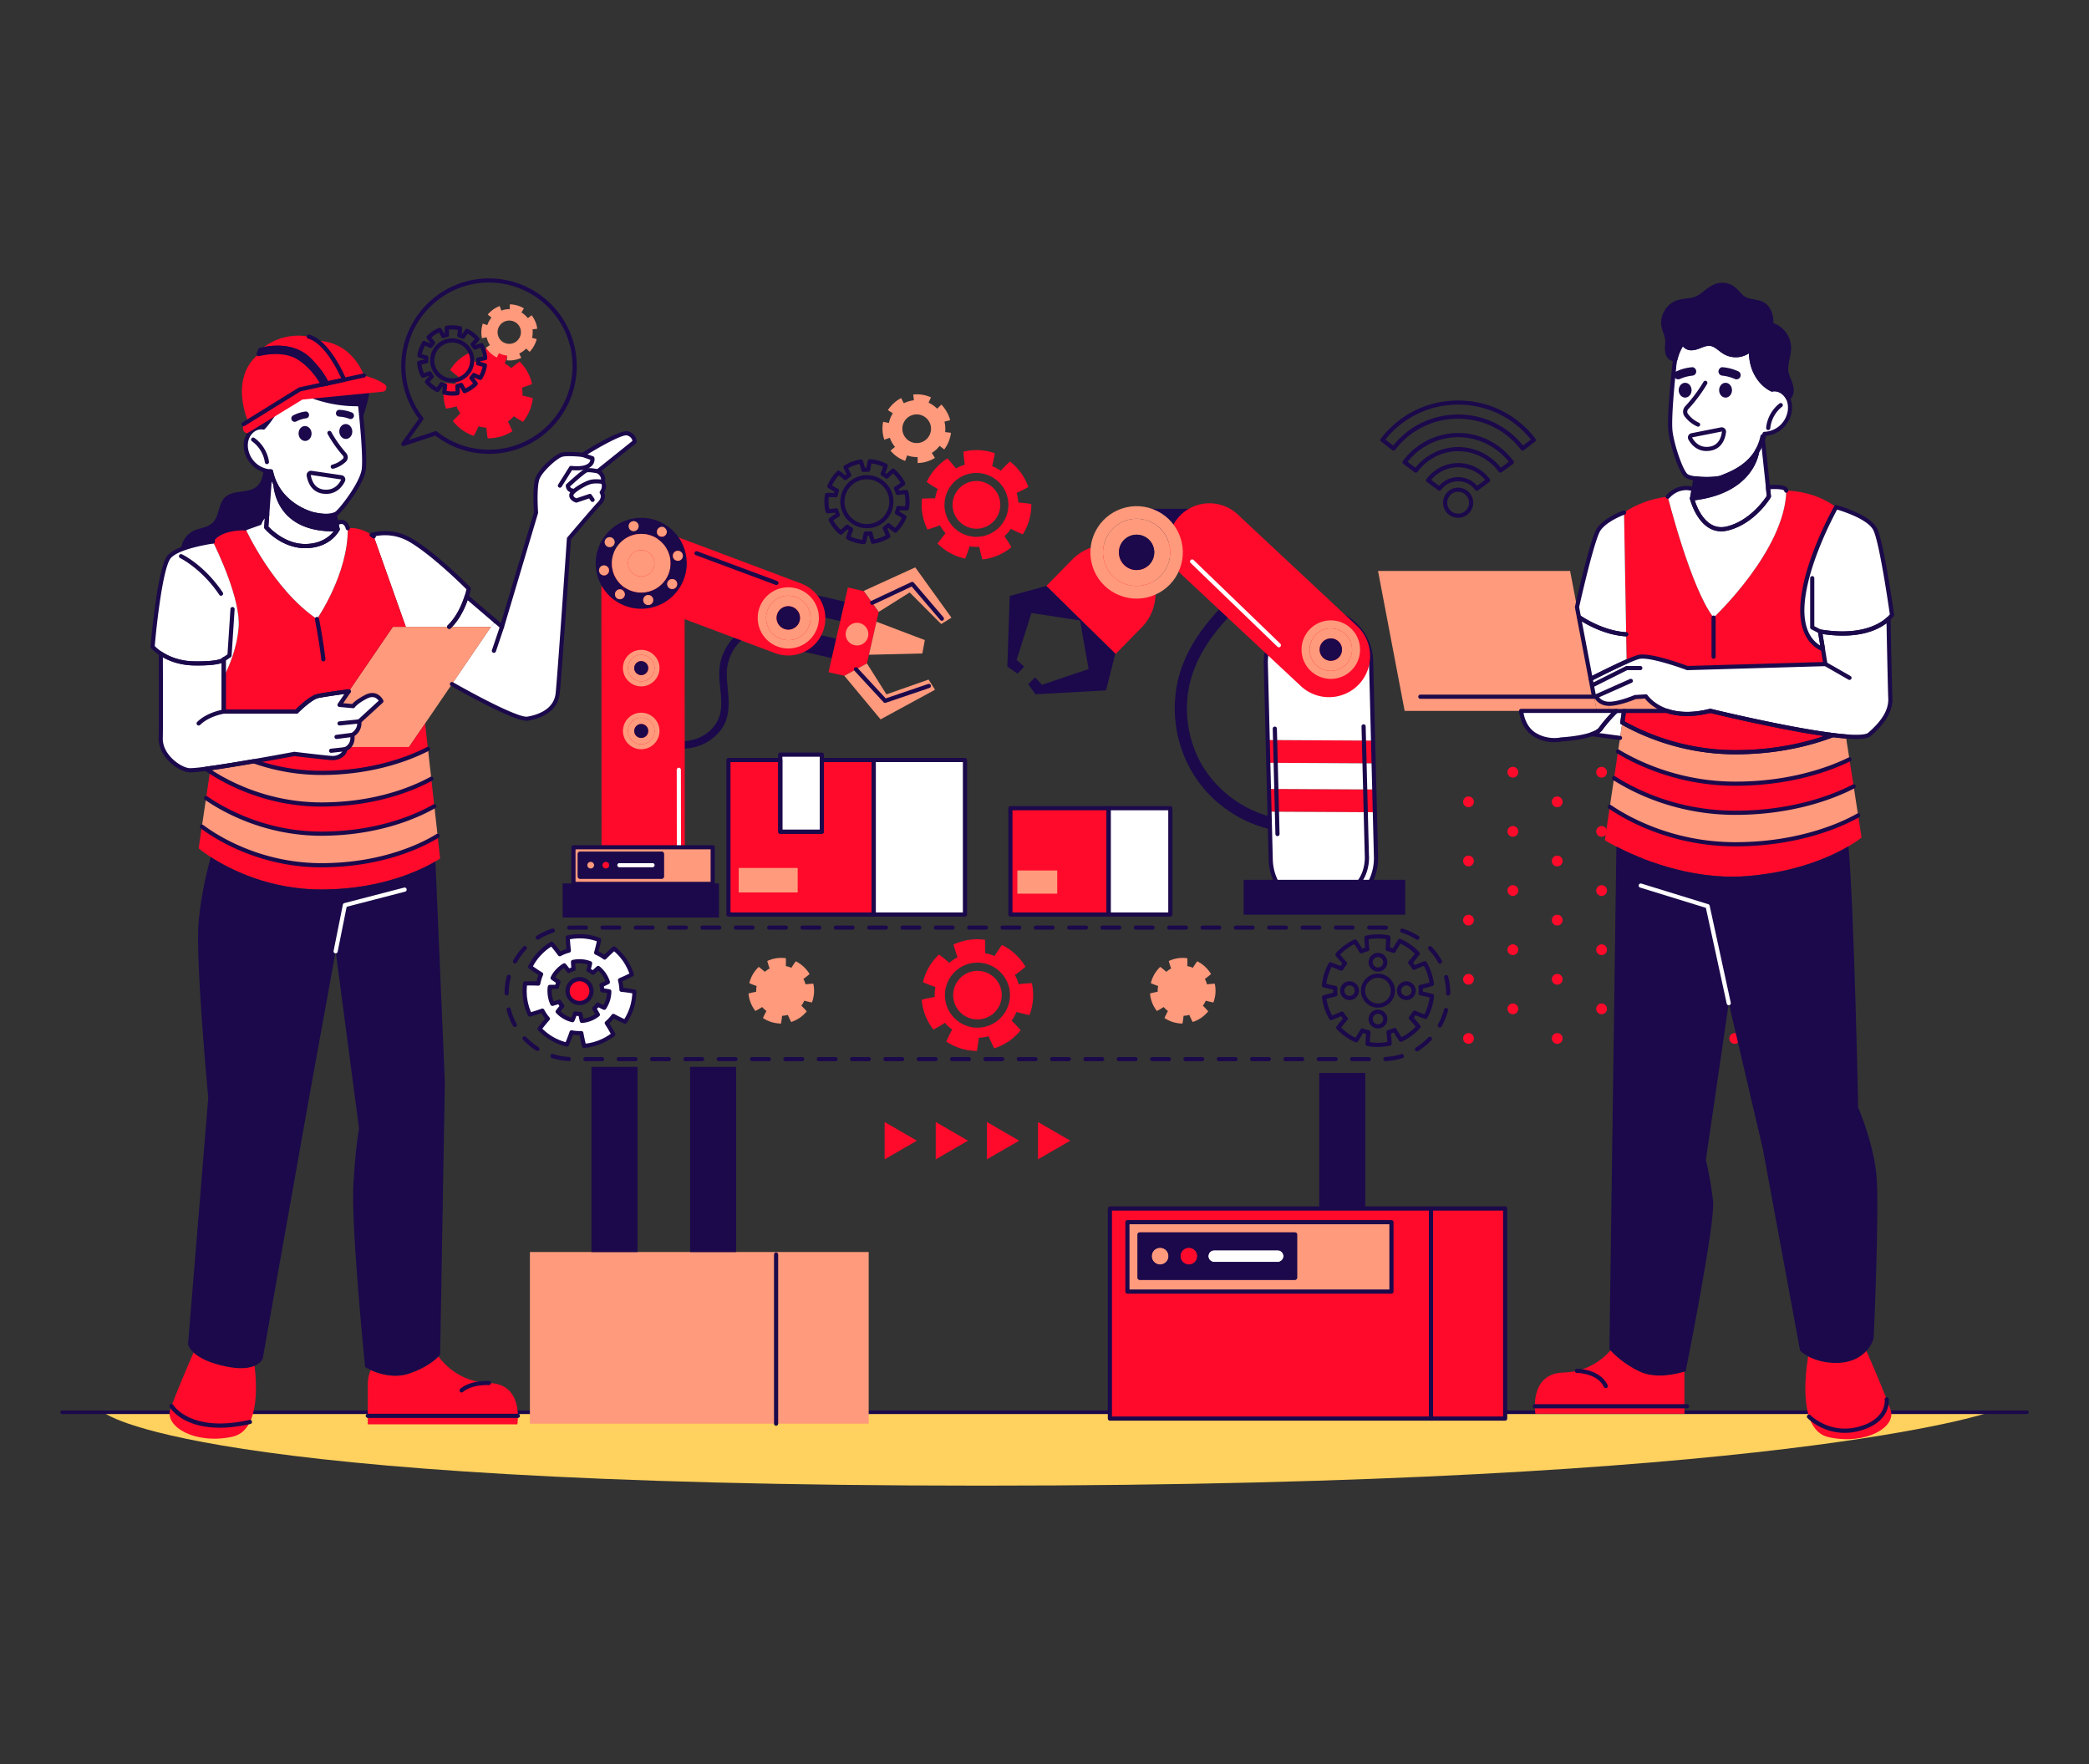 <svg xmlns="http://www.w3.org/2000/svg" id="Layer_1" viewBox="0 0 752 635"><rect x="0" y="0" width="752" height="635" fill="#333333" stroke="none"/><defs><style>.cls-1{fill:#fff}.cls-3{fill:#ff0a2b}.cls-4{fill:#ff9a7c}.cls-5{fill:#1b094b}</style></defs><circle cx="528.63" cy="331.22" r="1.94" class="cls-3"/><circle cx="528.63" cy="288.63" r="1.94" class="cls-3"/><circle cx="528.63" cy="352.51" r="1.94" class="cls-3"/><circle cx="528.63" cy="309.93" r="1.94" class="cls-3"/><path d="M530.57 373.81c0 1.07-.87 1.94-1.94 1.94s-1.94-.87-1.94-1.94.87-1.94 1.94-1.94 1.94.87 1.94 1.94" class="cls-3"/><circle cx="544.6" cy="363.16" r="1.94" class="cls-3"/><circle cx="544.6" cy="341.87" r="1.94" class="cls-3"/><path d="M546.54 320.57c0 1.07-.87 1.94-1.94 1.94s-1.94-.87-1.94-1.94.87-1.94 1.94-1.94 1.94.87 1.94 1.94" class="cls-3"/><circle cx="544.6" cy="299.28" r="1.94" class="cls-3"/><circle cx="544.6" cy="277.98" r="1.94" class="cls-3"/><path d="M562.51 373.81c0 1.07-.87 1.94-1.94 1.94s-1.94-.87-1.94-1.94.87-1.94 1.94-1.94 1.94.87 1.94 1.94M562.51 288.63c0 1.07-.87 1.94-1.94 1.94s-1.94-.87-1.94-1.94.87-1.94 1.94-1.94 1.94.87 1.94 1.94M562.51 309.93c0 1.07-.87 1.94-1.94 1.94s-1.94-.87-1.94-1.94.87-1.94 1.94-1.94 1.94.87 1.94 1.94M562.51 352.51c0 1.07-.87 1.94-1.94 1.94s-1.94-.87-1.94-1.94.87-1.94 1.94-1.94 1.94.87 1.94 1.94M562.51 331.22c0 1.07-.87 1.94-1.94 1.94s-1.94-.87-1.94-1.94.87-1.94 1.94-1.94 1.94.87 1.94 1.94" class="cls-3"/><circle cx="576.54" cy="363.16" r="1.94" class="cls-3"/><circle cx="576.54" cy="299.28" r="1.94" class="cls-3"/><circle cx="576.54" cy="341.87" r="1.94" class="cls-3"/><path d="M578.49 320.57c0 1.07-.87 1.94-1.94 1.94s-1.94-.87-1.94-1.94.87-1.94 1.94-1.94 1.94.87 1.94 1.94" class="cls-3"/><circle cx="592.51" cy="288.63" r="1.94" class="cls-3"/><circle cx="592.51" cy="352.51" r="1.94" class="cls-3"/><circle cx="576.54" cy="277.98" r="1.94" class="cls-3"/><path d="M594.46 373.81c0 1.07-.87 1.94-1.94 1.94s-1.94-.87-1.94-1.94.87-1.94 1.94-1.94 1.94.87 1.94 1.94" class="cls-3"/><circle cx="592.51" cy="331.22" r="1.94" class="cls-3"/><circle cx="592.51" cy="309.93" r="1.94" class="cls-3"/><circle cx="608.48" cy="363.16" r="1.94" class="cls-3"/><circle cx="608.48" cy="341.87" r="1.94" class="cls-3"/><path d="M610.43 320.57c0 1.07-.87 1.94-1.94 1.94s-1.94-.87-1.94-1.94.87-1.94 1.94-1.94 1.94.87 1.94 1.94" class="cls-3"/><circle cx="608.48" cy="299.28" r="1.94" class="cls-3"/><circle cx="608.48" cy="277.98" r="1.94" class="cls-3"/><circle cx="624.45" cy="309.93" r="1.94" class="cls-3"/><circle cx="624.45" cy="352.51" r="1.94" class="cls-3"/><circle cx="624.45" cy="288.63" r="1.94" class="cls-3"/><path d="M626.4 373.81c0 1.07-.87 1.94-1.94 1.94s-1.94-.87-1.94-1.94.87-1.94 1.94-1.94 1.94.87 1.94 1.94" class="cls-3"/><circle cx="624.45" cy="331.22" r="1.94" class="cls-3"/><path d="M37.24 508.37h678.99s-75.51 26.42-362.76 26.42-316.23-26.42-316.23-26.42" style="fill:#ffd15e"/><path d="M729.63 509.02H22.37c-.36 0-.65-.29-.65-.65s.29-.65.65-.65h707.26c.36 0 .65.29.65.65s-.29.65-.65.65" class="cls-5"/><path d="m330.08 410.61-11.63-6.72v13.44zM348.48 410.61l-11.63-6.72v13.44zM366.89 410.61l-11.64-6.72v13.44zM385.29 410.61l-11.64-6.72v13.44z" class="cls-3"/><path d="M413.93 183.16h15.68v15.68h-15.68z" class="cls-5"/><path d="m376.66 210.92 9.4-9.57c6.75-6.86 17.86-6.95 24.72-.21 3.42 3.37 5.17 7.83 5.2 12.31.04 4.49-1.62 8.99-5 12.41l-9.4 9.57-24.93-24.5Z" class="cls-3"/><path d="M457.57 294.05c-13.15-3.37-24.24-13.45-28.35-26.46-2.02-6.37-2.54-13.26-1.29-19.85 1.28-6.75 4.34-12.92 8.36-18.45 4.65-6.4 10.52-11.85 16.51-16.98.91-.78.81-2.32.02-3.13-.89-.9-2.22-.8-3.13-.02-11.14 9.54-22.19 20.89-25.64 35.65-3.39 14.5.7 30.14 10.99 40.94 5.77 6.06 13.25 10.47 21.35 12.55 2.76.71 3.96-3.55 1.2-4.26Z" class="cls-5"/><path d="m494.5 274.79-37.94-.21-.21-8.19 37.95.21z" class="cls-3"/><path d="m494.3 266.6-37.94-.21-.69-27.43c-.26-10.41 8.05-19.16 18.48-19.43 5.21-.13 10 1.88 13.52 5.24 3.52 3.34 5.78 8.03 5.9 13.24l.72 28.6Z" class="cls-1"/><path d="m494.94 292.38-37.94-.2-.2-8.19 37.94.2z" class="cls-3"/><path d="m494.74 284.19-37.94-.2-.24-9.41 37.94.21zM476.88 327.89c-10.43.26-19.18-8.05-19.44-18.47l-.43-17.24 37.94.2.41 16.09c.26 10.42-8.06 19.16-18.47 19.42Z" class="cls-1"/><path d="M476.39 328.65c-5.06 0-9.86-1.92-13.56-5.44-3.83-3.64-6.01-8.53-6.14-13.77l-1.77-70.46c-.13-5.24 1.8-10.23 5.44-14.06s8.53-6.01 13.77-6.14c5.25-.13 10.24 1.8 14.05 5.44 3.83 3.64 6.01 8.53 6.14 13.76l1.77 70.46c.27 10.86-8.34 19.92-19.2 20.2h-.5Zm-1.76-108.38h-.46c-4.84.12-9.36 2.14-12.73 5.67-3.36 3.54-5.15 8.15-5.03 12.98l1.77 70.46c.12 4.84 2.14 9.36 5.67 12.72 3.54 3.36 8.17 5.15 12.99 5.02 10.04-.25 17.99-8.62 17.74-18.66L492.81 238c-.12-4.83-2.14-9.35-5.67-12.71a18 18 0 0 0-12.52-5.03Z" class="cls-5"/><path d="M489.23 246.28c-2.79 2.98-6.52 4.54-10.32 4.67a14.77 14.77 0 0 1-10.6-3.96l-43.03-40.22c-5.95-5.56-6.27-14.97-.71-20.92 2.78-2.97 6.52-4.54 10.31-4.67 3.8-.13 7.64 1.19 10.62 3.96l43.03 40.22c5.94 5.56 6.26 14.98.71 20.92Z" class="cls-3"/><path d="M393.61 192.91c3.27-8.58 12.88-12.89 21.48-9.61 8.58 3.27 12.89 12.89 9.61 21.48-3.27 8.58-12.89 12.89-21.48 9.61-8.6-3.28-12.89-12.89-9.61-21.48m19.85-5.37c-6.25-2.38-13.22.74-15.61 6.99-2.38 6.25.74 13.22 6.99 15.61 6.23 2.38 13.22-.74 15.61-6.99 2.38-6.25-.75-13.23-6.99-15.61" class="cls-4"/><path d="M397.85 194.53c2.38-6.25 9.36-9.37 15.61-6.99 6.23 2.38 9.37 9.36 6.99 15.61s-9.37 9.37-15.61 6.99c-6.25-2.38-9.37-9.36-6.99-15.61m13.57-1.64c-3.28-1.25-6.96.4-8.21 3.68s.4 6.96 3.68 8.21 6.95-.4 8.2-3.68-.38-6.96-3.66-8.21Z" class="cls-4"/><path d="M403.21 196.57a6.366 6.366 0 0 1 8.21-3.68c3.28 1.25 4.91 4.93 3.66 8.21s-4.92 4.93-8.2 3.68-4.93-4.93-3.68-8.21ZM476.74 323.6c-.41 0-.74-.32-.75-.73s.32-.76.73-.77c5.12-.13 8.98-1.62 11.46-4.44 3.62-4.09 3.11-9.68 3.11-9.73l-1.17-46.43c-.01-.41.32-.76.73-.77.42-.02.76.32.77.73l1.17 46.37c.02.2.58 6.22-3.47 10.81-2.78 3.15-7 4.82-12.56 4.96z" class="cls-5"/><path d="M460.37 233.01a.75.75 0 0 1-.52-.21l-31.23-30.14a.746.746 0 0 1-.02-1.06c.29-.3.76-.31 1.06-.02l31.23 30.14c.3.29.31.76.02 1.06-.15.15-.34.23-.54.23" class="cls-1"/><path d="M459.87 300.99c-.41 0-.74-.32-.75-.73l-.96-37.96c-.01-.41.32-.76.73-.77.42 0 .76.32.77.73l.96 37.96c.01.41-.32.76-.73.77z" class="cls-5"/><path d="M478.8 223.32c5.81-.15 10.64 4.44 10.79 10.26.15 5.81-4.45 10.64-10.26 10.79s-10.64-4.45-10.79-10.26c-.15-5.82 4.45-10.64 10.26-10.79m7.91 10.33a7.637 7.637 0 0 0-7.84-7.45 7.637 7.637 0 0 0-7.45 7.84c.11 4.22 3.61 7.56 7.84 7.45s7.56-3.62 7.45-7.84" class="cls-4"/><path d="M478.88 226.2c4.23-.11 7.73 3.23 7.84 7.45s-3.23 7.73-7.45 7.84-7.73-3.24-7.84-7.45c-.11-4.23 3.23-7.73 7.45-7.84m4.21 7.54c-.06-2.22-1.9-3.98-4.12-3.92s-3.98 1.9-3.92 4.12 1.9 3.97 4.12 3.91 3.98-1.9 3.92-4.12Z" class="cls-4"/><path d="M478.97 229.82c2.22-.06 4.07 1.7 4.12 3.92.06 2.22-1.7 4.06-3.92 4.12a4.007 4.007 0 0 1-4.12-3.91 4.015 4.015 0 0 1 3.92-4.12ZM376.66 210.92l-13.18 3.62-.87 25.41 3.67 2.55 2.38-2.53-2.69-2.44 5.32-16.87 18.13 2.8z" class="cls-5"/><path d="m401.49 235.28-3.34 13.24-25.4 1.4-2.61-3.63 2.48-2.43 2.49 2.65 16.76-5.67-3.18-18.06zM447.69 316.71h58.15v12.54h-58.15z" class="cls-5"/><path d="M225.98 156.02c2.64.86 2.43 3.04 2.43 3.04l-13.19 10.57s2.52 1.31 1.76 3.83c0 0 1.15 1.67-.37 3.77 0 0 1.34 1.73-.79 3.95-2.13 2.21-11 12.7-11 12.7s-3.4 49.85-4.07 55.8c-.67 5.96-6.45 8.27-10.82 9-3.85.64-22.69-9.88-27.23-12.46l14.06-20.62 1.66-1.94 2.27 1.94 12.26-41.09s-.73-9.58.66-12.65c1.4-3.07 6.48-7.5 8.45-8.14 1.98-.64 7.72 0 7.72 0s13.52-8.57 16.17-7.72Z" class="cls-1"/><path d="M176.02 497.83c12.72.32 10.22 14.9 10.22 14.9H132.4v-14.69c0-2.02.56-3.75 1.03-4.86 2.83 1.29 8.27 3.11 13.83 1.26 6.04-2.02 9.33-4.86 10.58-6.14 1.69 2.32 7.6 9.27 18.18 9.53" class="cls-3"/><path d="m167.97 214.74 10.46 8.95-1.66 1.94h-15.06c3.41-3.3 5.32-7.93 6.26-10.89" class="cls-1"/><path d="M161.71 225.63h15.06l-14.06 20.62-9.67 14.16-5.8 8.5H125.5c.8-.73 1.64-2.05 1.34-4.37 0 0 2.89-1.46 2.49-4.86l7.96-7.29s-1.64-3.56-5.48-1.58c-3.82 1.98-4.68 3.4-4.68 3.4l-4.91-.45 3.34-4.9 15.86-23.22h20.28Z" class="cls-4"/><path d="M167.97 214.74c-.94 2.96-2.85 7.59-6.26 10.89h-15.62l-11.55-32.54c-.25-.2-.52-.38-.77-.55 3.18-.82 8.58-1.36 14.21 2 8.83 5.27 20.75 17.34 20.75 17.34s-.22 1.15-.76 2.85Z" class="cls-1"/><path d="M75.87 308.52c-2.83-1.84-4.36-3.14-4.36-3.14l1.15-7.84c4.29 3.24 20.29 13.98 43.23 13.92 23.19-.05 37.95-8.27 41.64-10.59l.91 8.15s-.58.41-1.7 1.07c-4.71 2.8-19.05 10.07-40.86 10.12-19.02.04-33.26-7.34-40.03-11.69Z" class="cls-3"/><path d="m156.36 290.22 1.18 10.66c-3.69 2.32-18.46 10.54-41.64 10.59-22.93.05-38.93-10.69-43.23-13.92l1.52-10.28c5.84 4.07 20.93 12.88 41.7 12.83 21.23-.05 35.39-6.94 40.46-9.88Z" class="cls-4"/><path d="m155.25 280.34 1.1 9.88c-5.07 2.94-19.23 9.83-40.46 9.88-20.77.04-35.86-8.76-41.7-12.83l1.41-9.54c6.65 4.34 21.03 11.92 40.3 11.88 19.85-.04 33.52-6.08 39.36-9.26Z" class="cls-3"/><path d="m154.06 269.6 1.2 10.74c-5.84 3.18-19.51 9.22-39.36 9.26-19.27.04-33.65-7.54-40.3-11.88l.17-1.21c4.53-.63 10.27-1.58 15.52-2.48 6.78 2.39 15.1 4.22 24.6 4.2 18.6-.04 31.77-5.34 38.16-8.63Z" class="cls-4"/><path d="m153.03 260.41 1.02 9.19c-6.39 3.3-19.57 8.59-38.16 8.63a73.4 73.4 0 0 1-24.6-4.2c7.9-1.37 14.71-2.65 14.71-2.65s10.89 1.33 13.48 1.48c2.58.15 4.92-1.67 4.68-3.16 0 0 .66-.19 1.34-.8h21.74l5.8-8.5ZM76.6 194.91l-.26-.52c3.16-4.62 11.95-4.22 11.95-4.22s9.91 21.91 25.81 32.67c0 0 11.28-16.17 11.1-32.67 0 0 3.97-.8 8.57 2.38.25.17.52.35.77.55l11.55 32.54h-4.66l-15.86 23.22s-8.34 1.09-11.13 1.7c-2.8.61-7.69 5.6-7.69 5.6h-26.2v-12.54c1.73-3.29 4.72-9.97 5.35-17.77.8-10.05-7.68-27.67-9.3-30.92Z" class="cls-3"/><path d="m120.83 342.43-9.8 54.01-16.42 92.44s-.49 1.71-2.97 2.78c-1.89.82-4.93 1.28-9.8.34-6.79-1.3-10.33-3.39-12.17-5.13-1.77-1.65-1.98-2.98-1.98-2.98l7.27-88.66s-4.68-49.98-3.46-63.48c.86-9.52 3.11-18.67 4.36-23.24 6.76 4.36 21.01 11.74 40.03 11.69 21.81-.05 36.15-7.32 40.86-10.12l3.39 79.54-1.7 97.99s-.19.25-.6.66c-1.25 1.28-4.54 4.12-10.58 6.14-5.55 1.85-10.99.03-13.83-1.26-1.26-.58-2-1.05-2-1.05s-5.11-50.57-4.22-65.65c.89-15.07 2.06-20.06 2.06-20.06l-8.44-63.98ZM129.63 145.47c-16.67.39-27.72-8.41-27.72-8.41 1.11 8.19-7.07 16.83-7.07 16.83-.7-.11-1.43-.06-2.13.12-.62.18-1.22.49-1.73.89 0 0-4.5-10.37-1.56-16.39 2.96-6.02 8.13-6.35 8.13-6.35s5.13-5.96 15.4-5.69c10.28.28 18.57 8.47 19.91 11.26 1.34 2.78-2.66 13.65-2.66 13.65-.26-2.8-.48-4.77-.48-4.77h-.02c-.02-.38-.04-.76-.09-1.14Z" class="cls-5"/><path d="M124.16 269.7c.24 1.49-2.1 3.31-4.68 3.16-2.59-.15-13.48-1.48-13.48-1.48s-6.81 1.28-14.71 2.65c-5.25.9-10.99 1.85-15.52 2.48-.57.08-1.12.15-1.64.22-3.17.42-5.54.62-6.39.48-3.8-.65-10.05-5.51-9.88-11.51.11-4.43.06-21.74.02-30.44 2.44 1.61 6.41 3.44 11.97 3.53 10.05.16 10.7-1.46 10.7-1.46v18.8h26.2s4.89-4.99 7.69-5.6c2.8-.6 11.13-1.7 11.13-1.7l-3.34 4.9 4.91.45s.86-1.43 4.68-3.4c3.83-1.98 5.48 1.58 5.48 1.58l-7.96 7.29c.39 3.4-2.49 4.86-2.49 4.86.3 2.33-.53 3.65-1.34 4.37-.67.6-1.34.8-1.34.8Z" class="cls-1"/><path d="m121.09 188.22.45 2.27c-20.38.75-22.21-13.67-22.37-16.16 3.82 7.66 11.76 10.34 13.53 10.75 2.45.57 5.72 1.01 7.79.1l.59 3.03Z" class="cls-5"/><path d="M99.16 174.34c.17 2.48 1.99 16.91 22.37 16.16 0 0-2.86 5.9-11.34 6.08-8.48.17-14.34-6.78-14.34-6.78l.33-4.66 1.12-15.46c.09 0 .17.02.25.02.36 1.72.92 3.26 1.61 4.64" class="cls-1"/><path d="M120.49 185.19c-2.07.91-5.34.46-7.79-.1-1.77-.41-9.71-3.09-13.53-10.75-.69-1.38-1.25-2.92-1.61-4.64-.09 0-.17 0-.25-.02-.8-.05-1.61-.21-2.37-.47-.99-.33-1.92-.83-2.75-1.47a9.64 9.64 0 0 1-3.57-5.9c-.28-1.58-.14-3.27.57-4.72.42-.87 1.04-1.64 1.8-2.22.52-.4 1.11-.71 1.73-.89.69-.18 1.43-.24 2.13-.12 0 0 8.18-8.64 7.07-16.83 0 0 11.05 8.81 27.72 8.41.04.38.07.75.09 1.14h.02s.22 1.97.48 4.77c.52 5.5 1.21 14.24.75 17.62-.69 5.11-7.71 14.06-9.59 15.66-.26.22-.56.4-.89.54Z" class="cls-1"/><path d="m97.3 169.68-1.12 15.46h-.16s-1.82.93-2.53 3.17l-5.2 1.85s-8.79-.39-11.95 4.22c0 0 .1.18.26.52-2.97.47-7.78 1.38-11.44 2.86.22-2.76 1.92-5.41 4.43-6.64 2.27-1.1 5.07-1.15 6.9-2.88 2.54-2.38 2.01-6.86 4.53-9.26 2.97-2.82 8.33-1.19 11.42-3.86 1.67-1.43 2.2-3.7 2.48-5.93.76.26 1.57.42 2.37.47Z" class="cls-5"/><path d="m96.18 185.13-.33 4.66s5.86 6.95 14.34 6.78 11.34-6.08 11.34-6.08l-.45-2.27.95-.19c2.5-.89 3.16 2.13 3.16 2.13.18 16.5-11.1 32.67-11.1 32.67-15.9-10.76-25.81-32.67-25.81-32.67l5.2-1.85c.71-2.25 2.53-3.18 2.53-3.18h.16Z" class="cls-1"/><path d="M91.65 491.66c1.01 8.75 1.3 23.48-7.98 25.51-13.31 2.92-24.38-3.59-22.37-9.73 1.61-4.93 6.51-16.28 8.38-20.56 1.84 1.73 5.38 3.82 12.17 5.13 4.86.94 7.91.48 9.8-.34Z" class="cls-3"/><path d="M65.16 197.77c3.66-1.48 8.48-2.39 11.44-2.86 1.62 3.25 10.1 20.87 9.3 30.92-.63 7.8-3.62 14.48-5.35 17.76v-6.25s-.65 1.62-10.7 1.46c-5.56-.1-9.53-1.92-11.97-3.53-1.97-1.3-2.94-2.47-2.94-2.47s2.35-28.21 6-32.42c.88-1.01 2.41-1.89 4.22-2.62Z" class="cls-1"/><path d="m75.77 276.52-.17 1.21q-.81-.54-1.47-.99c.52-.07 1.08-.14 1.64-.22" class="cls-3"/><path d="M119.79 168.74a.747.747 0 0 1-.19-1.47c1.49-.4 2.83-1.15 3.87-2.16.34-.33.23-.79-.04-1.09a44 44 0 0 1-5.49-7.81c-.2-.36-.07-.82.3-1.02.36-.2.82-.07 1.02.3 1.46 2.66 3.24 5.2 5.31 7.55.84.96.82 2.32-.05 3.16a10.4 10.4 0 0 1-4.52 2.52c-.07.02-.13.03-.2.03ZM112.15 155.93c.07 1.48-.91 2.73-2.2 2.79s-2.39-1.08-2.46-2.56.91-2.73 2.2-2.79 2.39 1.08 2.46 2.56M126.81 155.21c.07 1.48-.91 2.73-2.2 2.79s-2.39-1.08-2.46-2.56.91-2.73 2.2-2.79 2.39 1.08 2.46 2.56M109.97 148.13c-1.61.22-3.11.7-4.54 1.46-.26.14-.47.49-.53.76-.07.3-.01.69.17.94s.45.47.76.53c.34.06.63 0 .94-.17.08-.04.16-.08.23-.12.87-.41 1.79-.71 2.74-.89.12-.02.23-.04.35-.05.33-.04.62-.15.85-.4.2-.22.35-.58.32-.89-.06-.62-.61-1.26-1.29-1.17M122.1 147.53c1.62.06 3.16.39 4.66 1 .27.11.51.44.6.71.1.29.08.68-.08.95s-.4.51-.71.6c-.33.09-.63.05-.95-.08l-.24-.09c-.91-.32-1.85-.53-2.81-.62-.12 0-.23-.02-.35-.02-.33-.01-.63-.09-.89-.32-.22-.2-.4-.54-.4-.85 0-.62.48-1.31 1.17-1.29ZM117.41 177.78c-.33 0-.67-.02-1.03-.06-4.51-.51-5.68-4.65-5.97-6.41-.09-.49.06-.99.41-1.36s.87-.54 1.37-.47l10.76 1.58c.5.07.94.38 1.18.83.23.44.24.95.03 1.39-.68 1.41-2.63 4.51-6.75 4.51Zm-5.43-6.82-.09.1c.29 1.77 1.29 4.78 4.66 5.17 3.75.44 5.53-2.07 6.26-3.6v-.04l-10.83-1.62ZM96.08 167.07c-.37 0-.69-.27-.74-.65-.42-3-2.16-5.83-4.64-7.57a.743.743 0 0 1-.18-1.04c.24-.34.71-.42 1.04-.18 2.82 1.97 4.79 5.19 5.27 8.59.06.41-.23.79-.64.85zM189.62 259.47c-4.58 0-20.48-8.72-27.29-12.57a.74.74 0 0 1-.28-1.02.74.74 0 0 1 1.02-.28c13.94 7.89 24.43 12.76 26.74 12.37 3.52-.59 9.53-2.46 10.2-8.35.65-5.87 4.03-55.27 4.06-55.77.01-.16.07-.31.18-.43.36-.43 8.92-10.53 11.03-12.74 1.6-1.67.82-2.85.73-2.98a.75.75 0 0 1 0-.89c1.17-1.62.39-2.86.35-2.91a.8.8 0 0 1-.1-.64c.57-1.88-1.31-2.91-1.39-2.95a.78.78 0 0 1-.4-.59c-.02-.25.08-.5.28-.66l12.9-10.34c-.06-.49-.38-1.48-1.91-1.98-1.44-.47-9.04 3.52-15.54 7.64a.73.73 0 0 1-.48.11c-1.55-.17-5.92-.52-7.41-.03-1.82.59-6.7 4.9-8 7.74-1.08 2.37-.8 9.67-.6 12.28 0 .09 0 .18-.03.27l-12.26 41.09c-.07.24-.26.43-.51.5-.24.07-.51.02-.7-.15l-2.27-1.94a.747.747 0 0 1-.08-1.06c.27-.32.74-.35 1.06-.08l1.4 1.19 11.89-39.86c-.09-1.25-.64-9.84.74-12.88 1.5-3.3 6.8-7.86 8.9-8.55 1.89-.61 6.52-.19 7.77-.06 2.75-1.73 13.83-8.54 16.58-7.66 2.55.83 3.04 2.87 2.95 3.83a.73.73 0 0 1-.28.51l-12.42 9.96c.87.78 1.69 2.08 1.32 3.77.31.64.78 2.13-.29 3.9.44.97.57 2.67-1.13 4.44-1.93 2.01-9.61 11.06-10.81 12.48-.26 3.8-3.42 49.9-4.05 55.59-.81 7.12-8.27 9.12-11.44 9.66-.13.02-.28.03-.44.03Z" class="cls-5"/><path d="M161.71 226.38c-.2 0-.39-.08-.54-.23-.29-.3-.28-.77.02-1.06 3.22-3.11 5.08-7.47 6.07-10.58a.75.75 0 0 1 1.2-.34l10.46 8.95c.31.27.35.74.08 1.06-.27.31-.74.35-1.06.08l-9.62-8.23c-1.11 3.16-3.02 7.16-6.1 10.14a.75.75 0 0 1-.52.21Z" class="cls-5"/><path d="M161.71 226.38c-.2 0-.39-.08-.54-.23-.29-.3-.28-.77.02-1.06 3.22-3.11 5.08-7.47 6.07-10.58.34-1.07.55-1.92.66-2.38-1.86-1.85-12.41-12.23-20.31-16.94-4.61-2.75-9.06-2.82-12.32-2.21.03.2-.02.41-.15.58-.26.33-.73.38-1.05.12-.24-.19-.48-.36-.71-.51a.75.75 0 0 1-.33-.75.74.74 0 0 1 .55-.6c3.59-.93 9.07-1.32 14.79 2.08 8.81 5.26 20.41 16.97 20.9 17.46.17.18.25.43.2.67 0 .05-.23 1.21-.78 2.94-1.05 3.28-3.02 7.88-6.46 11.2a.75.75 0 0 1-.52.21ZM115.72 312.22c-23.04 0-39.12-10.77-43.51-14.08a.75.75 0 0 1 .9-1.2c4.29 3.24 20.04 13.77 42.61 13.77h.17c22.87-.05 37.35-8.03 41.25-10.48a.747.747 0 1 1 .79 1.27c-3.98 2.5-18.77 10.65-42.04 10.71h-.17Z" class="cls-5"/><path d="M115.74 300.85c-21.07 0-36.37-9.06-41.98-12.97a.75.75 0 0 1-.19-1.04c.24-.34.7-.42 1.04-.19 5.5 3.83 20.58 12.75 41.27 12.7 21.03-.05 35.04-6.86 40.09-9.78.36-.21.82-.09 1.02.27.21.36.09.82-.27 1.02-5.15 2.98-19.44 9.93-40.84 9.98h-.16Z" class="cls-5"/><path d="M115.73 290.35c-19.27 0-33.66-7.51-40.54-12a.77.77 0 0 1-.33-.74l.17-1.21c.05-.33.31-.59.64-.64 4.91-.68 11.19-1.74 15.49-2.48a.8.8 0 0 1 .38.03 72.7 72.7 0 0 0 24.22 4.16h.13c18.57-.04 31.67-5.38 37.82-8.55.37-.19.82-.05 1.01.32s.05.82-.32 1.01c-6.27 3.24-19.62 8.67-38.5 8.72h-.14c-8.35 0-16.6-1.4-24.53-4.18-4.14.71-10.02 1.7-14.79 2.38l-.03.17c6.89 4.42 20.81 11.5 39.32 11.5h.17c19.37-.04 32.75-5.76 39-9.17.37-.2.82-.06 1.02.3s.06.82-.3 1.02c-6.38 3.47-20.02 9.31-39.72 9.35h-.17ZM76.6 195.66c-.28 0-.54-.15-.67-.42-.16-.32-.25-.5-.25-.51a.74.74 0 0 1 .05-.77c3.36-4.91 12.23-4.57 12.6-4.55.41.02.73.37.72.78a.75.75 0 0 1-.78.72c-.08 0-7.95-.3-11.04 3.55l.06.12c.18.37.03.82-.35 1a.8.8 0 0 1-.33.08ZM106.74 256.9h-26.2c-.41 0-.75-.34-.75-.75v-12.54a.749.749 0 1 1 1.5 0v11.8h25.13c1.08-1.08 5.16-4.99 7.84-5.58 2.8-.6 10.86-1.66 11.2-1.71.41-.05.79.24.84.65s-.24.79-.65.84c-.08.01-8.34 1.1-11.07 1.69-2.11.46-5.99 4.05-7.31 5.39-.14.14-.33.22-.54.22Z" class="cls-5"/><path d="M68.48 278.01a6 6 0 0 1-.86-.05c-4.3-.73-10.69-6-10.51-12.27.11-4.4.06-21.82.02-30.41 0-.28.15-.53.39-.66s.54-.12.77.03c2.28 1.5 6.14 3.32 11.57 3.41 8.34.13 9.89-.97 10.05-1.12.16-.25.47-.39.77-.33.35.07.61.38.61.74v18.06h25.13c1.08-1.08 5.16-4.99 7.84-5.58 2.8-.6 10.86-1.66 11.2-1.71.29-.04.58.1.74.35s.15.57-.02.82l-2.62 3.84 3.23.29c.52-.6 1.81-1.8 4.68-3.28 1.38-.71 2.68-.87 3.86-.46 1.8.62 2.6 2.33 2.64 2.4.14.3.07.65-.17.87l-7.69 7.05c.15 2.79-1.61 4.36-2.48 4.95.17 2.37-.78 3.77-1.63 4.54-.4.36-.79.59-1.09.74-.07.54-.34 1.09-.8 1.6-1.08 1.2-2.92 1.91-4.67 1.81-2.47-.14-12.18-1.32-13.41-1.47-.93.17-7.35 1.37-14.61 2.63-4.31.74-10.61 1.8-15.54 2.49l-1.65.22c-2.66.35-4.59.53-5.74.53Zm-9.85-41.4c.04 8.96.08 24.92-.02 29.12-.16 5.67 5.91 10.18 9.26 10.75.33.05 1.6.12 6.16-.49l1.64-.22c4.91-.68 11.19-1.74 15.49-2.48 7.8-1.36 14.63-2.64 14.7-2.65.08-.01.15-.02.23 0 .11.01 10.9 1.33 13.43 1.47 1.51.08 2.83-.6 3.47-1.31.31-.35.47-.7.42-.98-.06-.37.16-.73.53-.84.01 0 .53-.17 1.05-.64.93-.84 1.3-2.09 1.09-3.72a.74.74 0 0 1 .41-.76c.1-.05 2.41-1.29 2.09-4.11-.03-.24.06-.48.24-.64l7.5-6.88c-.28-.39-.78-.92-1.49-1.16-.78-.26-1.68-.13-2.68.38-3.5 1.81-4.38 3.12-4.39 3.13-.15.23-.42.38-.7.35l-4.91-.45a.75.75 0 0 1-.61-.43.75.75 0 0 1 .06-.74l2.39-3.51c-2.58.35-7.43 1.04-9.41 1.46-2.11.46-5.99 4.05-7.31 5.39-.14.14-.33.22-.54.22h-26.2c-.41 0-.75-.34-.75-.75v-17.49c-1.48.54-4.37.98-9.96.89-4.96-.09-8.7-1.52-11.21-2.94ZM120 191.27c-19.45 0-21.39-14.01-21.59-16.88-.02-.36.21-.68.55-.77.35-.1.71.07.87.39 4.08 8.19 12.94 10.33 13.03 10.35 3.23.75 5.83.8 7.32.15.21-.09.45-.08.65.02.2.11.34.3.39.52l.57 2.92.03.11.45 2.27a.74.74 0 0 1-.15.61.73.73 0 0 1-.56.28c-.53.02-1.06.03-1.57.03Zm-19.34-13.19c1.54 4.8 6.15 11.92 19.97 11.69l-.25-1.29-.03-.11-.43-2.18c-2.24.59-5.19.15-7.39-.36-.08-.02-7.09-1.72-11.87-7.74Z" class="cls-5"/><path d="M109.87 197.33c-8.56 0-14.35-6.76-14.6-7.05a.7.7 0 0 1-.17-.54l1.45-20.12c.01-.2.11-.39.27-.52a.74.74 0 0 1 .56-.17c.08 0 .12.01.18.01.36 0 .66.25.73.6.32 1.56.84 3.06 1.55 4.46.04.09.07.19.08.29.18 2.71 2.09 16.18 21.6 15.46.25-.01.51.12.66.34.14.22.16.5.05.74-.12.26-3.16 6.32-12 6.5h-.33Zm-13.25-7.8c1.07 1.15 6.41 6.47 13.56 6.29 5.68-.12 8.69-2.94 9.95-4.55H120c-19.13 0-21.32-13.55-21.57-16.73-.23-.46-.43-.93-.62-1.41l-1.18 16.4Z" class="cls-5"/><path d="M117.44 186.46c-1.68 0-3.46-.3-4.92-.64-.1-.02-9.64-2.33-14.03-11.15-.68-1.35-1.2-2.79-1.55-4.27-.77-.07-1.53-.24-2.26-.49-1.08-.36-2.07-.9-2.96-1.59-2-1.54-3.4-3.86-3.85-6.36-.33-1.84-.1-3.68.63-5.18a7.1 7.1 0 0 1 2.02-2.49c.58-.46 1.27-.81 1.98-1.02.69-.18 1.38-.25 2.04-.19 1.34-1.51 7.56-9 6.62-15.94-.04-.3.11-.6.37-.75.27-.15.6-.12.84.06.11.09 11.05 8.63 27.23 8.25.37 0 .72.28.76.66.04.34.07.68.08 1.03 0 .04.02.07.02.11 0 0 .22 1.97.48 4.78.59 6.28 1.2 14.47.75 17.8-.74 5.47-8.05 14.6-9.84 16.13-.33.27-.69.5-1.08.66-.96.42-2.13.58-3.34.58Zm-23.36-31.89c-.39 0-.78.05-1.18.16-.51.15-1.02.42-1.46.76a5.5 5.5 0 0 0-1.59 1.96c-.6 1.22-.78 2.74-.5 4.27a8.92 8.92 0 0 0 3.29 5.43c.76.59 1.61 1.04 2.53 1.35.7.24 1.43.39 2.18.43.1 0 .15.02.2.02.36 0 .66.25.73.6.32 1.56.84 3.06 1.55 4.46 4.08 8.19 12.94 10.33 13.03 10.35 3.23.75 5.83.8 7.32.15h.01c.26-.11.49-.25.7-.43 1.92-1.63 8.69-10.48 9.32-15.18.33-2.49.07-8.69-.76-17.45-.22-2.34-.41-4.1-.46-4.6-.02-.06-.03-.13-.04-.2 0-.14-.01-.27-.02-.41h-.42c-13.05 0-22.42-5.39-25.76-7.64.02 7.89-7.06 15.47-7.38 15.81-.17.18-.42.27-.66.22-.21-.03-.42-.05-.64-.05Z" class="cls-5"/><path d="M109.87 197.33c-8.56 0-14.35-6.76-14.6-7.05a.7.7 0 0 1-.17-.54l.22-3.1c-.41.44-.85 1.07-1.11 1.89-.07.22-.24.4-.46.48l-5.2 1.85a.75.75 0 1 1-.51-1.41l4.87-1.73c.86-2.26 2.69-3.22 2.77-3.26.12-.06.25-.09.38-.08h.16c.2.02.39.11.52.26s.2.35.18.55l-.31 4.34c1.07 1.15 6.41 6.47 13.56 6.29 7.05-.15 9.99-4.45 10.57-5.45l-.39-2.01c-.08-.41.18-.8.59-.88l.9-.18c1.07-.37 1.87-.13 2.35.14 1.31.73 1.7 2.38 1.74 2.56.09.4-.17.8-.57.89a.75.75 0 0 1-.89-.57c-.07-.32-.39-1.23-1.01-1.57-.32-.18-.7-.18-1.17-.01l-.1.03-.22.04.3 1.54c.03.16.01.33-.06.47-.12.26-3.16 6.32-12 6.5h-.33ZM80.55 244.35c-.41 0-.75-.34-.75-.75v-4.94c-1.48.54-4.37.98-9.96.89-5.8-.1-9.93-2.04-12.38-3.66-2.04-1.35-3.06-2.56-3.1-2.61a.72.72 0 0 1-.17-.54c.1-1.16 2.42-28.5 6.18-32.84.9-1.03 2.41-1.98 4.51-2.82 3.56-1.44 8.28-2.38 11.6-2.9.41-.07.79.21.86.62.06.41-.21.79-.62.86-3.25.52-7.84 1.43-11.28 2.82-1.85.74-3.21 1.58-3.94 2.41-2.82 3.25-5.11 23.64-5.79 31.66.36.38 1.23 1.21 2.58 2.1 2.28 1.5 6.14 3.32 11.57 3.41 8.33.13 9.89-.97 10.05-1.12.16-.25.47-.39.77-.33.35.07.61.38.61.74v6.25c0 .41-.34.75-.75.75ZM75.6 278.47c-.14 0-.29-.04-.41-.12-.55-.36-1.04-.69-1.48-.99a.746.746 0 0 1 .32-1.36l1.64-.22c.23-.03.47.05.63.21.17.17.24.4.21.64l-.17 1.21a.77.77 0 0 1-.75.65ZM201.57 175.56a.83.83 0 0 1-.4-.11.747.747 0 0 1-.24-1.03l3.99-6.36c.15-.24.42-.38.71-.35 4.07.4 5.73-.39 6.4-1.12.35-.38.46-.79.49-1.08l-2.97-1.05a.754.754 0 0 1-.46-.96c.14-.39.56-.6.96-.46l3.45 1.22c.25.09.43.3.48.55.01.06.31 1.5-.82 2.75-1.25 1.4-3.68 1.97-7.23 1.68l-3.75 5.97c-.14.23-.39.35-.64.35Z" class="cls-5"/><path d="M206.09 177.34h-.05c-1.85-.11-2.36-1.7-2.37-2.52 0-.21.08-.41.24-.56 1.77-1.65 6.02-5.5 7.18-5.72 1.18-.23 3.96.3 4.27.36.41.08.67.47.59.88s-.47.67-.88.59c-1.07-.21-3.03-.49-3.7-.36-.61.19-3.61 2.74-6.16 5.08.08.31.3.71.91.75.41.03.73.38.7.79-.02.4-.35.7-.75.7Z" class="cls-5"/><path d="M207.43 180.91c-.08 0-.16-.01-.23-.04-.96-.31-2.51-1.28-2.25-2.9.31-1.94 5.62-4.77 7.54-5.23 2.08-.5 4.54-.03 4.65 0a.75.75 0 1 1-.29 1.47c-.02 0-2.25-.43-4.01 0-2.05.49-6.24 3.11-6.4 4.01-.09.57.65.98 1.03 1.15l4.64-1.55c.32-.11.67 0 .86.29l.96 1.4c.23.34.15.81-.19 1.04a.75.75 0 0 1-1.04-.19l-.64-.93-4.36 1.46c-.08.03-.16.04-.24.04ZM177.8 235.01a.753.753 0 0 1-.71-.99l2.91-8.63c.13-.39.56-.6.95-.47s.6.56.47.95l-2.91 8.63a.76.76 0 0 1-.71.51M71.51 261.16c-.19 0-.39-.07-.53-.22a.754.754 0 0 1 0-1.06c3.57-3.53 9.21-4.43 9.45-4.47.41-.06.79.22.86.63.06.41-.22.79-.63.86-.05 0-5.41.87-8.62 4.05-.15.14-.34.22-.53.22ZM80.55 238.09a.746.746 0 0 1-.41-1.37l1.75-1.17 1.07-16.34a.75.75 0 1 1 1.5.1l-1.09 16.71a.77.77 0 0 1-.33.57l-2.06 1.38c-.13.09-.27.13-.42.13ZM79.57 214.46c-.24 0-.48-.12-.62-.33-6.36-9.48-14.03-13.2-14.1-13.24a.76.76 0 0 1-.36-1c.18-.37.62-.53 1-.36.33.15 8.1 3.91 14.71 13.75.23.34.14.81-.21 1.04-.13.09-.27.13-.42.13ZM116.4 238.09a.74.74 0 0 1-.74-.67c-.64-5.82-2.28-14.37-2.29-14.45-.08-.41.19-.8.59-.88s.8.19.88.59c.02.09 1.67 8.69 2.31 14.57.04.41-.25.78-.66.83h-.08ZM122.23 261.16c-.38 0-.7-.29-.75-.67a.75.75 0 0 1 .67-.82l7.1-.73c.41-.04.78.26.82.67a.75.75 0 0 1-.67.82l-7.1.73h-.08ZM121.14 266.01c-.37 0-.69-.28-.74-.65-.05-.41.24-.79.65-.84l5.69-.73c.41-.05.79.24.84.65s-.24.79-.65.84l-5.69.73zM119.2 271a.74.74 0 0 1-.74-.67c-.04-.41.25-.78.66-.83l4.96-.54c.4-.05.78.25.83.66.04.41-.25.78-.66.83l-4.96.54h-.08Z" class="cls-5"/><path d="M120.83 343.18s-.1 0-.15-.01a.75.75 0 0 1-.59-.88l3.33-16.62c.06-.28.27-.51.55-.58l21.54-5.59a.75.75 0 0 1 .37 1.45l-21.09 5.47-3.24 16.16c-.07.36-.38.6-.73.6Z" class="cls-1"/><path d="M79.05 513.93c-13.43 0-17.73-7.03-17.95-7.4a.75.75 0 0 1 .27-1.03c.35-.21.81-.09 1.02.27.07.11 6.32 10.12 27.41 5.35a.753.753 0 0 1 .33 1.47c-4.25.96-7.92 1.35-11.08 1.35ZM186.43 510.41H132.4c-.41 0-.75-.34-.75-.75s.34-.75.75-.75h54.03c.41 0 .75.34.75.75s-.34.75-.75.75M166.17 501.26c-.19 0-.38-.07-.53-.22a.754.754 0 0 1 0-1.06c.13-.13 3.18-3.07 10.4-2.9.41.01.74.35.73.77-.01.41-.36.71-.77.73-6.6-.17-9.28 2.44-9.3 2.46-.15.15-.34.22-.53.22" class="cls-5"/><path d="M138.51 138.36c1.08.81.62 2.5-.72 2.64l-28.94 2.83-19.82 12.12c-2.4-.39-1.35-3.27-1.35-3.27l1.6-.99 18.61-11.52 8.3-1.8 1.44-.31 6.11-1.33 7.23-1.57c3.84.97 6.15 2.16 7.52 3.19Z" class="cls-3"/><path d="m130.99 135.17-7.23 1.57-.14-.67s-4.01-9.53-9.56-13.46c13.11.46 16.94 12.56 16.94 12.56Z" class="cls-3"/><path d="M114.05 122.61c5.56 3.93 9.56 13.46 9.56 13.46l.14.67-6.11 1.33s-1.44-3.74-6.35-8.62c-6.81-6.78-17.63-3.41-17.63-3.41 8.02-7.19 17.51-4.85 17.51-4.85 1 .27 1.96.77 2.88 1.43Z" class="cls-3"/><path d="m117.64 138.07-1.44.31s-2.62-5.63-8.49-9.49c-5.87-3.87-14.63-1.41-14.63-1.41l.58-1.44s10.82-3.37 17.63 3.41c4.91 4.89 6.35 8.62 6.35 8.62" class="cls-5"/><path d="m116.2 138.38-8.3 1.8-18.61 11.52s-6.93-15.5 3.79-24.22c0 0 8.76-2.45 14.63 1.41 5.87 3.87 8.49 9.49 8.49 9.49" class="cls-3"/><path d="M87.69 153.44a.754.754 0 0 1-.4-1.39l20.21-12.51c.07-.05.15-.08.24-.1l23.09-5.01c.4-.09.8.17.89.57s-.17.8-.57.89l-22.96 4.98-20.1 12.44c-.12.08-.26.11-.39.11Z" class="cls-5"/><path d="M117.64 138.82c-.3 0-.59-.19-.7-.48-.01-.04-1.46-3.67-6.18-8.36-6.4-6.37-16.78-3.26-16.88-3.22-.39.12-.82-.1-.94-.49-.12-.4.1-.82.49-.94.46-.14 11.33-3.42 18.38 3.59 3.89 3.87 5.65 7.03 6.26 8.29l4.76-1.03c-.59-1.35-4.33-9.49-9.22-12.95-.9-.64-1.79-1.08-2.65-1.32a.75.75 0 1 1 .39-1.45c1.03.28 2.08.8 3.12 1.54 5.66 4.01 9.65 13.38 9.82 13.78.02.04.03.09.04.13l.14.67c.09.4-.17.8-.57.89l-6.11 1.33c-.05.01-.11.02-.16.02Z" class="cls-5"/><path d="M116.2 139.13c-.29 0-.55-.16-.68-.43-.03-.05-2.62-5.49-8.23-9.18-5.51-3.63-13.93-1.34-14.01-1.32-.28.08-.57 0-.76-.22a.76.76 0 0 1-.14-.78l.58-1.44c.08-.21.26-.37.47-.44.46-.14 11.33-3.42 18.38 3.59 4.97 4.94 6.46 8.73 6.53 8.89.08.2.06.43-.04.63-.1.19-.29.33-.5.38l-1.44.31c-.05.01-.11.02-.16.02Zm-16.11-13.16c2.62.09 5.55.66 8.03 2.3 2.88 1.9 5 4.19 6.43 6.08-.92-1.26-2.16-2.75-3.79-4.37-3.16-3.14-7.29-3.98-10.67-4.01" class="cls-5"/><path d="m579.5 290.42 1.53-10.32c6.54 4.17 22.32 12.52 43.86 12.48 21.74-.04 36.51-6.43 42.39-9.51l1.61 10.45c-4.33 2.49-19.87 10.35-44 10.4-23.48.05-40.12-9.88-45.4-13.49Z" class="cls-4"/><path d="M672.96 264.36c-1.05.9-4.17 1.05-8.47.72-1.44-.1-3.01-.27-4.68-.48-17.05-2.11-44.17-8.73-44.17-8.73-6.76 1.71-11.81 1.23-15.43.03-5.48-1.8-7.72-5.25-7.72-5.25l-3.88.24s-5.63 2.42-9.31 2.42-4.74-2.67-4.74-2.67l-.73.14-1.21-6.4c3.2-1.63 8.81-4.43 12.95-6.25 1.81-.8 3.34-1.41 4.26-1.67 4.06-1.09 17.58 3.99 17.58 3.99L657.1 239l-.87-5.34-1.05-6.37c14.91 2.48 22.02-2.1 24.65-4.57.14 7.07.51 25.05.66 28.63.18 4.49-2.55 8.67-7.52 12.97ZM584.62 255.91l-.62 4.18-.82 5.53-5.16-.68-4.94-.66c1.43-.51 2.6-1.16 3.17-1.98 1.22-1.73 2.7-3.41 3.83-4.61 1.02-1.08 1.75-1.77 1.75-1.77h2.79Z" class="cls-1"/><path d="M659.81 264.61c1.67.21 3.24.37 4.68.48l1.28 8.27c-6.67 3.27-20.8 8.71-40.88 8.75-20.11.04-35.21-7.24-42.44-11.6l.73-4.9.82-5.53c7.72 4.39 22.12 10.73 40.89 10.69 15.33-.03 27.19-3.22 34.92-6.17Z" class="cls-4"/><path d="m577.71 302.46 1.79-12.03c5.28 3.61 21.92 13.54 45.4 13.49 24.13-.05 39.67-7.91 44-10.4l1.24 7.98s-1.6 1.33-4.74 3.16c-6.23 3.65-18.57 9.33-36.62 10.72-20.38 1.58-38.96-6.5-46.93-10.63-2.65-1.36-4.13-2.29-4.13-2.29Z" class="cls-3"/><path d="m581.03 280.1 1.42-9.58c7.24 4.36 22.33 11.64 42.44 11.6 20.08-.04 34.21-5.48 40.88-8.75l1.51 9.7c-5.88 3.09-20.65 9.47-42.39 9.51-21.54.04-37.33-8.31-43.86-12.48" class="cls-3"/><path d="M581.83 255.91s-.73.69-1.75 1.77c-1.12 1.2-2.61 2.89-3.83 4.61-.58.82-1.74 1.46-3.17 1.98-4.31 1.56-11 1.9-11 1.9s-4.79 1.21-9.57-1.69c-3.85-2.35-4.73-6.9-4.92-8.57h34.25Z" class="cls-1"/><path d="M659.81 264.61c-7.72 2.96-19.59 6.14-34.92 6.17-18.77.04-33.18-6.3-40.89-10.69l.62-4.18h15.59c3.63 1.19 8.68 1.67 15.43-.03 0 0 27.12 6.62 44.17 8.73" class="cls-3"/><path d="M574.56 250.66s1.07 2.67 4.74 2.67v2.58h-4.5l-.98-5.11.73-.14Z" class="cls-4"/><path d="M650.9 488.25c-1.92-1.03-2.89-2-2.89-2l-13.41-72.64-12.28-52.51-8.24 56.39s1.78 7.11 2.59 15.03c.8 7.92-9.86 61.08-9.86 61.08s-.16.05-.44.15c-1.95.61-9.97 2.83-16.03.02-5.68-2.64-9.41-6.36-10.58-7.63-.26-.29-.4-.45-.4-.45l2.51-180.94c7.98 4.12 26.55 12.21 46.93 10.63 18.05-1.4 30.39-7.07 36.62-10.72 2.03 22.82 3.49 94.01 3.49 94.01s5.13 11.8 6.47 23.27c1.35 11.47-.91 59.85-.91 59.85s-.56 2.27-2.57 4.5c-1.93 2.14-5.18 4.24-10.54 4.34-4.72.09-8.21-1.18-10.44-2.36Z" class="cls-5"/><path d="M680.62 507.65c2 6.12-9.03 12.6-22.3 9.7-10.74-2.35-8.62-21.77-7.42-29.09 2.22 1.19 5.72 2.45 10.44 2.36 5.36-.1 8.61-2.21 10.54-4.34 1.46 3.32 7.01 16.08 8.74 21.38Z" class="cls-3"/><path d="M681.09 221.33s-.38.59-1.27 1.42c-2.63 2.47-9.74 7.04-24.65 4.57l1.05 6.37c-3.17-1.33-7.94-5.09-7.38-15.63.85-15.63 12.12-35.51 12.12-35.51s11.64 3.13 14.06 7.96 6.06 30.82 6.06 30.82Z" class="cls-1"/><path d="m585.39 228.34-.77-43.84c7.69-5.21 15.75-5.69 15.75-5.69s8.31 33.08 16.49 43.51c0 0 25.77-24.19 26.17-45.7 0 0 9.82-.16 17.93 5.94 0 0-11.26 19.88-12.12 35.51-.57 10.54 4.2 14.31 7.38 15.63l.87 5.34-49.69 1.45s-13.51-5.08-17.58-3.99c-.92.25-2.45.86-4.26 1.67l-.17-9.82Z" class="cls-3"/><path d="M636.49 175.4s6.57-.66 6.54 1.21c-.4 21.51-26.17 45.7-26.17 45.7-8.18-10.43-16.49-43.51-16.49-43.51 3.46-3.88 7.72-3.05 7.72-3.05l1.6.28-.58 3.41s3.26 13.14 12.74 10.79c9.47-2.35 14.94-11.54 14.94-11.54l-.35-3.28h.05Z" class="cls-1"/><path d="M640.11 140.3a5.2 5.2 0 0 0-2.15-.13l-.03.06c-3.45-1.65-5.89-5.04-6.93-8.71-.54-1.91-.74-3.89-.67-5.86-.99.95-2.23 1.63-3.56 1.96-2.01.5-4.22.17-5.98-.9-1.69-1.02-3.1-2.71-5.06-2.96-1.23-.16-2.45.29-3.61.75-1.15.45-2.36.93-3.6.81-1.23-.12-2.49-1.05-2.52-2.29-1.32 1.85-2.3 3.95-2.84 6.22-.93.2-1.91-.39-2.42-1.21-.53-.86-.63-1.91-.6-2.93.03-1.01.17-2.03.05-3.03-.17-1.6-.98-3.06-1.3-4.64-.69-3.52 1.49-7.37 4.86-8.59 2.16-.78 4.58-.56 6.72-1.38 2.8-1.08 4.75-3.81 7.6-4.7 1.94-.61 4.15-.24 5.79.96 1.55 1.13 2.56 2.92 4.23 3.83 1.94 1.06 4.4.76 6.35 1.81 2.51 1.34 3.44 4.58 3.14 7.43 1.7.48 3.26 1.47 4.39 2.84a8.9 8.9 0 0 1 2.04 5.61c0 2.91-1.42 5.75-.96 8.63.19 1.16.68 2.24 1.1 3.32.43 1.1.82 2.24.78 3.41-.04 1.04-.46 2.13-1.29 2.74-.72-1.44-2.01-2.61-3.54-3.07Z" class="cls-5"/><path d="m634.49 157.06 1.95 18.35.35 3.28s-5.48 9.19-14.94 11.54c-9.48 2.35-12.74-10.79-12.74-10.79 22.44-2.46 23.46-17.25 23.46-17.25.84-1.48 1.51-3.17 1.92-5.13" class="cls-1"/><path d="M632.57 162.19s-1.02 14.8-23.46 17.25l.58-3.41.67-3.87c3.25.52 8.22.31 9.6-.34 1.53-.7 8.8-2.92 12.61-9.63" class="cls-5"/><path d="M640.11 140.3c1.53.45 2.82 1.63 3.54 3.07.02.03.03.06.05.09.7 1.47.84 3.19.57 4.78a9.7 9.7 0 0 1-3.62 5.97 9.53 9.53 0 0 1-5.45 1.99 18.4 18.4 0 0 1-2.03 5.41c-4.02 7.09-11.7 9.44-13.31 10.17-1.45.68-6.7.91-10.14.36-1.23-.2-2.24-.52-2.74-.94-1.91-1.62-4.92-10.54-5.62-15.72-.69-5.16 1.25-22.67 1.25-22.67h.02c.06-1.22.22-2.4.51-3.54.54-2.27 1.53-4.37 2.84-6.22.04 1.24 1.29 2.17 2.52 2.29 1.24.12 2.45-.36 3.6-.81 1.16-.46 2.38-.91 3.61-.75 1.96.25 3.37 1.93 5.06 2.96a7.98 7.98 0 0 0 5.98.9 7.9 7.9 0 0 0 3.56-1.96c-.06 1.98.13 3.96.67 5.86 1.04 3.67 3.48 7.06 6.93 8.71l.03-.06a5.2 5.2 0 0 1 2.15.13Z" class="cls-1"/><path d="M606.37 494.29v14.63h-53.66s-2.49-14.53 10.18-14.85c8.7-.22 14.24-4.97 16.84-7.93 1.18 1.27 4.91 4.99 10.58 7.63 6.06 2.82 14.08.59 16.03-.02 0 .17.02.35.02.53Z" class="cls-3"/><path d="M600.21 255.91H579.3v-2.58c3.68 0 9.31-2.42 9.31-2.42l3.88-.24s2.24 3.44 7.72 5.25Z" class="cls-4"/><path d="M585.56 238.15c-4.13 1.82-9.75 4.62-12.95 6.25l-4.25-22.29c2.71 1.82 9.39 5.75 17.02 6.22l.17 9.82Z" class="cls-1"/><path d="m584.62 184.5.77 43.84c-7.63-.46-14.31-4.39-17.02-6.22l-.68-3.6c1.56-6.93 5.79-25.04 7.84-28.01 2.55-3.68 9.09-6.02 9.09-6.02Z" class="cls-1"/><path d="m572.62 244.4 1.21 6.4.98 5.11h-69.16l-9.59-50.39h69.15l2.48 12.99v.01l.68 3.6z" class="cls-4"/><path d="M611.27 153.58q-.15 0-.3-.06c-1.81-.8-3.39-2.08-4.58-3.7-.78-1.07-.66-2.59.28-3.6 2.49-2.69 4.69-5.64 6.57-8.79.21-.36.67-.47 1.03-.26s.47.67.26 1.03a53.7 53.7 0 0 1-6.75 9.04c-.46.49-.53 1.21-.17 1.7a9.83 9.83 0 0 0 3.97 3.21c.38.17.55.61.38.99-.12.28-.4.45-.69.45ZM618.86 140.46c0 1.47 1.04 2.66 2.31 2.66s2.31-1.19 2.31-2.66-1.04-2.66-2.31-2.66-2.31 1.19-2.31 2.66M604.31 140.46c0 1.47 1.04 2.66 2.31 2.66s2.31-1.19 2.31-2.66-1.04-2.66-2.31-2.66-2.31 1.19-2.31 2.66M620.14 132.19c2 .17 3.89.68 5.71 1.53.33.15.61.57.7.91.1.36.05.85-.15 1.17-.21.33-.52.61-.91.7-.42.1-.78.03-1.17-.15-.1-.05-.2-.09-.3-.13a14.7 14.7 0 0 0-3.45-.93c-.14-.02-.29-.03-.43-.05-.41-.03-.78-.15-1.08-.45-.26-.26-.46-.7-.45-1.08.03-.77.67-1.6 1.52-1.52ZM609.09 132.19c-2 .17-3.89.68-5.71 1.53-.33.15-.61.57-.7.91-.1.36-.06.85.15 1.17.21.33.52.61.91.7.42.1.78.03 1.17-.15.1-.05.2-.09.3-.13q1.665-.675 3.45-.93c.14-.02.29-.03.43-.05.41-.03.78-.15 1.08-.45.26-.26.46-.7.45-1.08-.03-.77-.67-1.6-1.52-1.52ZM614.32 162.36c-3.83 0-5.8-2.82-6.52-4.15-.24-.43-.25-.94-.04-1.39s.64-.78 1.13-.88l10.57-2.09a1.577 1.577 0 0 1 1.87 1.75c-.2 1.74-1.16 5.9-5.6 6.63q-.75.12-1.41.12Zm5.3-7.76.15.74-10.58 2.09s-.07.08-.06.08c.8 1.48 2.7 3.88 6.36 3.26 3.32-.54 4.16-3.58 4.36-5.34zM636.53 154.83h-.07a.753.753 0 0 1-.68-.82c.31-3.4 2.1-6.68 4.8-8.77.33-.25.8-.19 1.05.13.25.33.19.8-.13 1.05-2.37 1.84-3.95 4.73-4.23 7.72a.75.75 0 0 1-.75.68ZM624.72 293.33c-21.17 0-36.71-7.88-44.09-12.59a.756.756 0 0 1-.23-1.04c.22-.35.69-.45 1.04-.23 7.25 4.62 22.5 12.36 43.29 12.36h.17c21.83-.04 36.68-6.61 42.04-9.43.37-.19.82-.05 1.01.32s.05.82-.32 1.01c-5.47 2.87-20.58 9.55-42.74 9.6z" class="cls-5"/><path d="M624.71 304.66c-23.19 0-39.63-9.52-45.63-13.62a.753.753 0 0 1-.2-1.04c.23-.34.7-.43 1.04-.2 5.89 4.02 22.02 13.36 44.79 13.36h.19c23.96-.05 39.46-7.9 43.63-10.3a.74.74 0 0 1 1.02.28c.21.36.08.82-.28 1.02-4.26 2.45-20.04 10.45-44.38 10.5h-.19ZM668.17 266c-1.03 0-2.26-.05-3.73-.16-1.38-.1-2.92-.26-4.72-.48-16.17-2-41.67-8.12-44.07-8.7-5.9 1.47-11.17 1.46-15.67-.02-4.67-1.54-7.08-4.21-7.84-5.19l-3.34.21c-.87.37-5.96 2.43-9.49 2.43-3.08 0-4.56-1.67-5.14-2.58l-.2.04c-.2.04-.4 0-.56-.12a.76.76 0 0 1-.32-.48l-1.21-6.4c-.06-.33.1-.66.4-.81 1.86-.95 8.29-4.2 12.99-6.27 2-.88 3.47-1.46 4.37-1.7 4.07-1.09 15.96 3.24 17.9 3.96l48.69-1.42-1.79-10.86c-.04-.24.04-.48.21-.65s.41-.25.65-.21c14.83 2.46 21.73-2.24 24.01-4.38.22-.2.53-.26.8-.14s.45.38.46.68c.15 7.83.52 25.14.66 28.62.18 4.5-2.29 8.82-7.77 13.57-.57.49-1.74 1.07-5.28 1.07Zm-52.52-10.87c.06 0 .12 0 .18.02.27.07 27.27 6.63 44.08 8.71 1.77.22 3.29.38 4.65.48 6.03.46 7.55-.22 7.92-.54 5.11-4.43 7.42-8.37 7.26-12.38-.14-3.27-.46-18.71-.63-27.08-3.5 2.66-10.46 5.75-23.02 3.89l1.76 10.69c.04.21-.02.43-.16.6s-.34.27-.56.27l-49.69 1.45a.7.7 0 0 1-.29-.05c-3.7-1.39-13.98-4.82-17.12-3.97-.81.22-2.25.79-4.16 1.63-4.3 1.9-10.09 4.8-12.41 5.98l.97 5.11c.34-.07.7.13.83.46.04.08.96 2.2 4.05 2.2 3.48 0 8.96-2.34 9.01-2.36.08-.03.16-.05.25-.06l3.88-.24c.27-.02.53.11.68.34.02.03 2.19 3.25 7.32 4.95 4.27 1.41 9.32 1.39 15.01-.05.06-.02.12-.02.18-.02ZM583.19 266.37h-.1l-10.11-1.34a.764.764 0 0 1-.65-.66c-.04-.34.17-.67.49-.79 1.79-.64 2.52-1.28 2.81-1.7 1.27-1.79 2.82-3.54 3.89-4.69 1.03-1.09 1.76-1.77 1.79-1.8.14-.13.32-.2.51-.2h2.79c.22 0 .43.09.57.26s.2.38.17.6l-.62 4.18c-.06.41-.44.69-.85.63a.747.747 0 0 1-.63-.85l.49-3.32h-1.62c-.29.28-.83.82-1.51 1.53-1.04 1.12-2.54 2.81-3.76 4.53-.29.41-.69.79-1.21 1.13l7.63 1.01c.41.05.7.43.65.84-.05.38-.37.65-.74.65Z" class="cls-5"/><path d="M624.71 271.53c-19.25 0-33.99-6.75-41.07-10.79a.743.743 0 0 1-.28-1.02.75.75 0 0 1 1.02-.28c6.96 3.96 21.43 10.59 40.33 10.59h.19c15.51-.04 27.4-3.35 34.65-6.12.11-.04.24-.06.36-.04 1.78.22 3.29.38 4.64.48.41.03.72.39.69.8s-.4.73-.8.69c-1.33-.1-2.81-.25-4.54-.46-7.38 2.81-19.4 6.12-35.01 6.16h-.19Z" class="cls-5"/><path d="M624.72 282.86c-20.2 0-35.38-7.33-42.65-11.7a.75.75 0 0 1-.26-1.03c.21-.35.67-.47 1.03-.26 7.13 4.3 22.04 11.49 41.88 11.49h.18c19.97-.04 33.98-5.46 40.55-8.68.37-.18.82-.03 1 .34s.03.82-.34 1c-6.69 3.28-20.94 8.79-41.21 8.83h-.18ZM559.54 267.18c-1.94 0-4.67-.38-7.43-2.06-4.1-2.5-5.05-7.21-5.27-9.13-.02-.21.04-.43.19-.58a.75.75 0 0 1 .56-.25h34.25c.31 0 .58.19.7.47.11.29.04.61-.18.82 0 0-.73.69-1.72 1.74-1.04 1.12-2.54 2.81-3.76 4.53-.62.88-1.78 1.62-3.53 2.25-4.17 1.51-10.38 1.9-11.15 1.94-.28.06-1.26.26-2.64.26Zm-11.09-10.52c.35 1.98 1.39 5.33 4.44 7.18 4.44 2.69 8.96 1.62 9 1.6.05-.01.1-.02.14-.02.07 0 6.64-.35 10.79-1.86 1.79-.64 2.52-1.28 2.82-1.71 1.27-1.79 2.82-3.54 3.89-4.69l.48-.51h-31.56Z" class="cls-5"/><path d="M624.71 271.53c-19.25 0-33.99-6.75-41.07-10.79a.74.74 0 0 1-.37-.76l.62-4.18c.05-.37.37-.64.74-.64h15.59c.08 0 .16.01.23.04 4.27 1.41 9.32 1.39 15.01-.05q.18-.045.36 0c.27.07 27.27 6.63 44.08 8.71.34.04.61.31.65.65s-.15.67-.48.79c-7.37 2.82-19.45 6.19-35.18 6.22h-.19Zm-39.89-11.84c7.12 3.98 21.38 10.34 39.89 10.34h.19c13.61-.03 24.44-2.59 31.78-5.09-16.14-2.32-38.77-7.75-41.03-8.29-5.85 1.45-11.08 1.46-15.55.01h-14.82l-.45 3.03ZM656.22 234.45c-.1 0-.2-.02-.29-.06-3.18-1.33-8.43-5.22-7.84-16.36.85-15.63 11.75-35.02 12.22-35.84.17-.3.52-.44.85-.35.49.13 11.99 3.28 14.54 8.35 2.45 4.88 5.98 29.99 6.13 31.05.02.18-.02.36-.11.51-.02.03-.45.68-1.39 1.56-2.96 2.77-10.01 7.04-24.25 4.92l.89 5.35c.04.27-.06.54-.27.71-.13.11-.3.16-.47.16Zm5.11-51.01c-1.75 3.22-10.98 20.78-11.74 34.67-.47 8.79 2.9 12.61 5.65 14.26l-.81-4.92c-.04-.24.04-.48.21-.65s.41-.25.65-.21c14.83 2.46 21.73-2.24 24.01-4.38.5-.46.82-.85 1-1.07-.42-2.91-3.74-25.9-5.94-30.29-1.95-3.89-10.71-6.72-13.03-7.41M619.63 191.26c-3.22 0-6.07-1.74-8.34-5.12-2.05-3.06-2.89-6.37-2.92-6.51a.65.65 0 0 1-.01-.31l.46-2.67-.87-.15c-.17-.03-3.91-.68-7.03 2.81-.28.31-.75.33-1.06.06a.747.747 0 0 1-.06-1.06c3.7-4.15 8.23-3.32 8.42-3.29l1.59.28c.41.07.68.46.61.87l-.56 3.25c.39 1.47 3.58 12.13 11.79 10.09 8.27-2.05 13.48-9.64 14.35-10.99l-.32-3.02c-.04-.39.23-.75.62-.82.02 0 .08-.01.1-.02.9-.09 5.45-.48 6.85.82.34.31.52.71.51 1.15 0 .41-.36.72-.76.74-.41 0-.74-.35-.74-.76-.23-.41-2.4-.69-5.02-.51l.27 2.52c.02.16-.02.32-.1.46-.23.39-5.75 9.49-15.41 11.88-.82.2-1.61.3-2.39.3ZM643.64 144.12c-.06 0-.12 0-.17-.02-.22-.05-.4-.2-.5-.39-.65-1.3-1.8-2.3-3.07-2.68-.54-.15-1.11-.19-1.66-.13-.01 0-.03.01-.04.02-.19.07-.42.1-.6 0-3.42-1.63-6.16-5.07-7.33-9.18-.4-1.42-.64-2.94-.7-4.53-.81.52-1.7.91-2.64 1.15-2.22.55-4.61.19-6.55-.99-.58-.35-1.12-.77-1.64-1.17-1.03-.79-2-1.54-3.13-1.68-1.01-.13-2.07.24-3.24.71-1.21.47-2.54.99-3.95.86-.98-.1-2-.61-2.62-1.41-.9 1.5-1.55 3.1-1.95 4.77-.07.28-.29.5-.57.56-1.18.25-2.5-.38-3.22-1.54-.69-1.1-.74-2.44-.71-3.34 0-.31.03-.63.05-.94.04-.69.08-1.35 0-1.98-.09-.82-.36-1.61-.65-2.44-.24-.69-.49-1.39-.63-2.14-.76-3.87 1.64-8.1 5.34-9.44 1.14-.41 2.32-.56 3.46-.71 1.15-.15 2.24-.28 3.24-.67 1.23-.47 2.29-1.3 3.42-2.18 1.28-1 2.61-2.03 4.24-2.53 2.15-.67 4.63-.27 6.46 1.07.73.54 1.34 1.19 1.92 1.82.71.77 1.39 1.5 2.23 1.95.87.47 1.88.65 2.95.83 1.14.2 2.32.4 3.4.98 2.85 1.52 3.7 4.89 3.58 7.55a9.63 9.63 0 0 1 4.18 2.89 9.6 9.6 0 0 1 2.22 6.08c0 1.34-.27 2.65-.54 3.92-.34 1.6-.66 3.11-.42 4.6.15.87.48 1.71.84 2.6l.23.57c.46 1.15.87 2.4.83 3.7-.05 1.38-.64 2.62-1.59 3.32-.13.1-.29.15-.45.15Zm-4.92-4.76c.53 0 1.07.07 1.59.21h.01c1.35.4 2.58 1.31 3.44 2.53.25-.43.4-.96.42-1.52.03-.97-.27-1.94-.73-3.1l-.22-.56c-.37-.92-.75-1.87-.92-2.91-.28-1.77.08-3.49.44-5.15.26-1.24.51-2.42.51-3.6 0-1.84-.69-3.71-1.87-5.13a8.1 8.1 0 0 0-4.02-2.59.75.75 0 0 1-.54-.8c.26-2.46-.49-5.48-2.75-6.69-.87-.47-1.87-.64-2.94-.82-1.15-.2-2.33-.4-3.42-.99-1.05-.57-1.84-1.43-2.61-2.25-.56-.61-1.09-1.18-1.71-1.63-1.45-1.06-3.41-1.38-5.12-.85-1.37.42-2.53 1.33-3.76 2.29-1.16.9-2.36 1.84-3.8 2.39-1.17.45-2.4.61-3.59.76-1.11.14-2.16.27-3.14.63-3.04 1.1-5 4.57-4.38 7.74.13.65.35 1.27.58 1.94.3.88.62 1.78.73 2.76.09.76.05 1.51 0 2.24-.02.3-.04.59-.04.89-.02.71 0 1.75.49 2.51.29.46.75.79 1.2.87.57-2.11 1.52-4.1 2.82-5.93.19-.26.52-.38.83-.28.31.09.52.37.53.7.02.83.97 1.48 1.84 1.57 1.05.1 2.16-.33 3.22-.75 1.08-.43 2.52-1 4.01-.81 1.53.19 2.71 1.1 3.85 1.98.51.39 1 .77 1.5 1.07 1.59.96 3.62 1.26 5.42.82a7.16 7.16 0 0 0 3.23-1.78c.22-.21.55-.27.82-.14.28.12.45.4.44.71-.07 2.01.15 3.91.64 5.63 1.02 3.59 3.34 6.59 6.24 8.09.25-.03.51-.05.77-.05Z" class="cls-5"/><path d="M619.63 191.26c-3.22 0-6.07-1.74-8.34-5.12-2.05-3.06-2.89-6.37-2.92-6.51a.77.77 0 0 1 .11-.61c.12-.18.32-.29.53-.32 21.5-2.36 22.75-15.98 22.8-16.56 0-.11.04-.22.09-.32a17.3 17.3 0 0 0 1.84-4.91c.08-.36.4-.61.77-.6.37.02.67.3.71.67l2.3 21.63c.02.16-.02.32-.1.46-.23.39-5.75 9.49-15.41 11.88-.82.2-1.61.3-2.39.3Zm-9.56-11.18c.87 2.76 4.18 11.26 11.59 9.42 8.27-2.05 13.48-9.64 14.35-10.99l-1.89-17.79c-.25.58-.52 1.15-.83 1.7-.22 1.72-2.6 15.04-23.23 17.66Z" class="cls-5"/><path d="M609.11 180.19a.75.75 0 0 1-.74-.88l1.26-7.28c.07-.41.46-.68.86-.61 3.16.51 8 .27 9.16-.28.19-.09.46-.19.79-.33 2.47-.99 8.25-3.29 11.49-9 .17-.31.53-.45.87-.35s.56.42.53.77c-.01.15-1.33 15.45-24.13 17.95h-.08Zm1.87-7.19-.96 5.57c13.89-1.8 18.95-8.42 20.78-12.69-3.49 3.8-7.9 5.57-9.81 6.33-.3.12-.54.22-.71.29-1.44.67-6 .9-9.3.5" class="cls-5"/><path d="M614.15 173.2c-1.59 0-3.21-.1-4.55-.32-1.47-.24-2.52-.61-3.11-1.1-2.26-1.91-5.22-11.31-5.88-16.2-.69-5.2 1.17-22.14 1.25-22.86 0-.04.01-.08.02-.12.07-1.22.24-2.41.52-3.52.55-2.31 1.55-4.49 2.96-6.48.19-.26.52-.38.83-.28.31.09.52.37.53.7.02.83.97 1.48 1.84 1.57 1.05.1 2.16-.33 3.22-.75 1.08-.43 2.52-1 4.01-.81 1.53.19 2.71 1.1 3.85 1.98.51.39 1 .77 1.5 1.07 1.59.96 3.62 1.26 5.42.82a7.16 7.16 0 0 0 3.23-1.78c.22-.21.55-.27.82-.14.28.12.45.4.44.71-.07 2.01.15 3.91.64 5.63 1.02 3.59 3.34 6.59 6.24 8.09.78-.1 1.59-.05 2.35.16h.01c1.67.49 3.16 1.78 3.99 3.45 0 .01.04.08.04.09.73 1.53.95 3.38.64 5.24-.45 2.53-1.87 4.88-3.9 6.44a10.3 10.3 0 0 1-5.3 2.1c-.43 1.8-1.09 3.5-1.98 5.07-3.69 6.5-10.38 9.17-12.9 10.18-.32.13-.58.23-.75.31-1.01.47-3.46.73-6.02.73Zm-10.81-40.15c-.19 1.78-1.87 17.58-1.24 22.33.72 5.31 3.72 13.87 5.36 15.25.17.14.74.5 2.38.77 3.41.55 8.43.29 9.7-.3.2-.09.48-.2.83-.34 2.61-1.04 8.72-3.48 12.15-9.52.9-1.59 1.55-3.34 1.94-5.2.07-.34.36-.58.7-.6 1.82-.08 3.6-.73 5.02-1.83a9 9 0 0 0 3.34-5.51c.26-1.55.08-3.09-.51-4.33s-.03-.06-.04-.08c-.65-1.3-1.8-2.31-3.07-2.68-.54-.15-1.11-.19-1.66-.13-.01 0-.03.01-.04.02-.19.07-.42.1-.6 0-3.42-1.63-6.16-5.07-7.33-9.18-.4-1.42-.64-2.94-.7-4.53-.81.52-1.7.91-2.64 1.15-2.22.55-4.61.19-6.55-.99-.58-.35-1.12-.77-1.64-1.17-1.03-.79-2-1.54-3.13-1.68-1.01-.13-2.07.24-3.24.71-1.21.47-2.54.99-3.95.86-.98-.1-2-.61-2.62-1.41-.9 1.5-1.55 3.1-1.95 4.77-.27 1.08-.43 2.22-.49 3.4 0 .07-.02.14-.04.21ZM572.62 245.15a.764.764 0 0 1-.74-.61l-4.25-22.29c-.06-.3.07-.6.32-.77a.74.74 0 0 1 .83 0c2.5 1.68 9.12 5.63 16.65 6.09.41.02.73.38.7.79s-.4.73-.79.7c-6.69-.4-12.66-3.42-15.91-5.4l3.73 19.6c2.54-1.28 7.99-4 12.09-5.82.38-.17.82 0 .99.38s0 .82-.38.99c-4.66 2.05-11.06 5.29-12.91 6.23-.11.05-.22.08-.34.08Z" class="cls-5"/><path d="M585.39 229.09h-.05c-7.89-.48-14.79-4.59-17.39-6.34a.76.76 0 0 1-.32-.48l-.68-3.6s-.01-.09-.01-.14c0-.06 0-.12.02-.17 1.68-7.47 5.83-25.19 7.95-28.26 2.65-3.83 9.18-6.2 9.46-6.3a.75.75 0 1 1 .51 1.41c-.06.02-6.35 2.3-8.73 5.74-1.6 2.32-5.02 15.74-7.69 27.59l.59 3.14c2.68 1.76 9.11 5.48 16.39 5.92.41.02.73.38.7.79-.02.4-.35.7-.75.7M655.17 228.07a.73.73 0 0 1-.35-.09l-2.8-1.46a.75.75 0 0 1-.4-.66v-17.74c0-.41.34-.75.75-.75s.75.34.75.75v17.28l2.4 1.25a.746.746 0 0 1-.35 1.41ZM616.86 237.12c-.41 0-.75-.34-.75-.75v-14.05c0-.41.34-.75.75-.75s.75.34.75.75v14.05c0 .41-.34.75-.75.75M574.56 251.41a.77.77 0 0 1-.69-.44c-.17-.38 0-.82.38-.99l12.52-5.57a.75.75 0 0 1 .61 1.37l-12.52 5.57q-.15.06-.3.06M573.83 247.13a.75.75 0 0 1-.34-1.42l11.74-5.9c.1-.05.22-.08.34-.08h4.91c.41 0 .75.34.75.75s-.34.75-.75.75h-4.73l-11.58 5.82c-.11.05-.22.08-.34.08" class="cls-5"/><path d="M622.31 361.86c-.34 0-.66-.24-.73-.59l-7.5-34.47-23.66-7.3a.75.75 0 0 1-.5-.94c.12-.4.54-.61.94-.5l24.08 7.43c.26.08.45.29.51.56l7.59 34.9a.75.75 0 0 1-.73.91" class="cls-1"/><path d="M607.28 506.97H552.5c-.41 0-.75-.34-.75-.75s.34-.75.75-.75h54.78c.41 0 .75.34.75.75s-.34.75-.75.75M578.04 499.69c-.28 0-.55-.16-.68-.43-2.35-4.99-9.63-5.05-9.7-5.05a.749.749 0 1 1 0-1.5c.4 0 8.31.08 11.06 5.91a.745.745 0 0 1-.68 1.07M664.02 515.78c-8.11 0-13.11-5.06-13.36-5.32-.29-.3-.28-.77.02-1.06s.77-.28 1.06.02c.07.07 6.97 7.01 17.39 4.15 10.25-2.81 9.32-9.67 9.31-9.73-.06-.41.22-.79.63-.85s.79.22.85.63c.01.08 1.12 8.25-10.4 11.41-1.96.54-3.81.76-5.51.76ZM665.78 244.75a.7.7 0 0 1-.37-.1l-8.68-4.97a.75.75 0 0 1-.28-1.02c.21-.36.66-.49 1.02-.28l8.68 4.97c.36.21.48.66.28 1.02-.14.24-.39.38-.65.38M573.83 251.55H511.3c-.41 0-.75-.34-.75-.75s.34-.75.75-.75h62.53c.41 0 .75.34.75.75s-.34.75-.75.75M492.76 382h-6c-.41 0-.75-.34-.75-.75s.34-.75.75-.75h6c.41 0 .75.34.75.75s-.34.75-.75.75m-12 0h-6c-.41 0-.75-.34-.75-.75s.34-.75.75-.75h6c.41 0 .75.34.75.75s-.34.75-.75.75m-12 0h-6c-.41 0-.75-.34-.75-.75s.34-.75.75-.75h6c.41 0 .75.34.75.75s-.34.75-.75.75m-12 0h-6c-.41 0-.75-.34-.75-.75s.34-.75.75-.75h6c.41 0 .75.34.75.75s-.34.75-.75.75m-12 0h-6c-.41 0-.75-.34-.75-.75s.34-.75.75-.75h6c.41 0 .75.34.75.75s-.34.75-.75.75m-12 0h-6c-.41 0-.75-.34-.75-.75s.34-.75.75-.75h6c.41 0 .75.34.75.75s-.34.75-.75.75m-12 0h-6c-.41 0-.75-.34-.75-.75s.34-.75.75-.75h6c.41 0 .75.34.75.75s-.34.75-.75.75m-12 0h-6c-.41 0-.75-.34-.75-.75s.34-.75.75-.75h6c.41 0 .75.34.75.75s-.34.75-.75.75m-12 0h-6c-.41 0-.75-.34-.75-.75s.34-.75.75-.75h6c.41 0 .75.34.75.75s-.34.75-.75.75m-12 0h-6c-.41 0-.75-.34-.75-.75s.34-.75.75-.75h6c.41 0 .75.34.75.75s-.34.75-.75.75m-12 0h-6c-.41 0-.75-.34-.75-.75s.34-.75.75-.75h6c.41 0 .75.34.75.75s-.34.75-.75.75m-12 0h-6c-.41 0-.75-.34-.75-.75s.34-.75.75-.75h6c.41 0 .75.34.75.75s-.34.75-.75.75m-12 0h-6c-.41 0-.75-.34-.75-.75s.34-.75.75-.75h6c.41 0 .75.34.75.75s-.34.75-.75.75m-12 0h-6c-.41 0-.75-.34-.75-.75s.34-.75.75-.75h6c.41 0 .75.34.75.75s-.34.75-.75.75m-12 0h-6c-.41 0-.75-.34-.75-.75s.34-.75.75-.75h6c.41 0 .75.34.75.75s-.34.75-.75.75m-12 0h-6c-.41 0-.75-.34-.75-.75s.34-.75.75-.75h6c.41 0 .75.34.75.75s-.34.75-.75.75m-12 0h-6c-.41 0-.75-.34-.75-.75s.34-.75.75-.75h6c.41 0 .75.34.75.75s-.34.75-.75.75m-12 0h-6c-.41 0-.75-.34-.75-.75s.34-.75.75-.75h6c.41 0 .75.34.75.75s-.34.75-.75.75m-12 0h-6c-.41 0-.75-.34-.75-.75s.34-.75.75-.75h6c.41 0 .75.34.75.75s-.34.75-.75.75m-12 0h-6c-.41 0-.75-.34-.75-.75s.34-.75.75-.75h6c.41 0 .75.34.75.75s-.34.75-.75.75m-12 0h-6c-.41 0-.75-.34-.75-.75s.34-.75.75-.75h6c.41 0 .75.34.75.75s-.34.75-.75.75m-12 0h-6c-.41 0-.75-.34-.75-.75s.34-.75.75-.75h6c.41 0 .75.34.75.75s-.34.75-.75.75m-12 0h-6c-.41 0-.75-.34-.75-.75s.34-.75.75-.75h6c.41 0 .75.34.75.75s-.34.75-.75.75m-12 0h-6c-.41 0-.75-.34-.75-.75s.34-.75.75-.75h6c.41 0 .75.34.75.75s-.34.75-.75.75m282-.03a.75.75 0 0 1-.75-.72c-.02-.41.3-.76.71-.78 1.94-.09 3.86-.43 5.7-1 .39-.12.82.1.94.49.12.4-.1.82-.49.94-1.97.61-4.01.97-6.08 1.07h-.04Zm-294-.01h-.04c-2.06-.11-4.11-.49-6.07-1.12a.75.75 0 0 1-.48-.94c.13-.39.55-.61.94-.48 1.84.59 3.76.95 5.69 1.05.41.02.73.38.71.79-.02.4-.35.71-.75.71Zm305.33-3.51c-.25 0-.5-.13-.64-.35a.747.747 0 0 1 .24-1.03c1.5-.93 2.9-2.04 4.15-3.3l.35-.35c.29-.3.76-.31 1.06-.02s.31.76.02 1.06l-.37.38a24.8 24.8 0 0 1-4.42 3.51c-.12.08-.26.11-.39.11Zm-316.63-.11c-.14 0-.28-.04-.4-.12-1.74-1.1-3.34-2.43-4.76-3.93-.28-.3-.27-.78.03-1.06s.78-.27 1.06.03c1.33 1.41 2.83 2.65 4.47 3.69.35.22.45.69.23 1.03a.74.74 0 0 1-.63.35Zm324.84-8.47c-.12 0-.25-.03-.37-.1a.753.753 0 0 1-.29-1.02c.95-1.7 1.69-3.5 2.18-5.37a.75.75 0 1 1 1.45.39c-.53 1.99-1.31 3.91-2.32 5.72-.14.24-.39.38-.65.38m-332.98-.18a.76.76 0 0 1-.66-.39c-1-1.81-1.76-3.74-2.27-5.74-.1-.4.14-.81.54-.91.4-.11.81.14.91.54.48 1.87 1.19 3.68 2.13 5.38.2.36.07.82-.29 1.02-.11.06-.24.09-.36.09Zm336.01-11.33c-.41 0-.75-.3-.75-.72 0-1.99-.24-3.9-.72-5.75a.75.75 0 0 1 1.45-.37c.51 1.97.76 4.01.76 6.06 0 .41-.34.78-.75.78Zm-338.94-.03c-.41 0-.75-.34-.75-.75 0-2.07.26-4.13.78-6.12.1-.4.51-.64.91-.54s.64.51.54.92c-.49 1.87-.74 3.8-.74 5.75 0 .41-.34.75-.75.75Zm335.98-11.43a.76.76 0 0 1-.66-.39c-.94-1.69-2.09-3.26-3.43-4.67-.28-.3-.27-.78.03-1.06.3-.29.77-.27 1.06.03 1.42 1.5 2.65 3.17 3.65 4.97.2.36.07.82-.29 1.02q-.18.09-.36.09Zm-332.98-.06c-.12 0-.25-.03-.37-.1a.753.753 0 0 1-.29-1.02c1.01-1.8 2.24-3.47 3.66-4.97.28-.3.76-.31 1.06-.03.3.29.31.76.03 1.06-1.34 1.41-2.5 2.98-3.44 4.66a.74.74 0 0 1-.66.38Zm324.81-8.56c-.14 0-.27-.04-.4-.12a22.6 22.6 0 0 0-5.25-2.44.76.76 0 0 1-.49-.94c.13-.39.55-.61.94-.49 1.96.62 3.85 1.5 5.6 2.6a.747.747 0 0 1-.4 1.38Zm-316.62-.04c-.25 0-.49-.12-.64-.35a.747.747 0 0 1 .24-1.03c1.76-1.1 3.64-1.97 5.61-2.59.4-.12.82.1.94.49.12.4-.1.82-.49.94-1.84.58-3.61 1.4-5.26 2.43-.12.08-.26.11-.4.11m305.32-3.55h-.04q-.6-.03-1.2-.03h-4.76c-.41 0-.75-.34-.75-.75s.34-.75.75-.75h4.76c.43 0 .85.01 1.27.03a.75.75 0 0 1-.04 1.5Zm-294 0c-.4 0-.73-.31-.75-.71-.02-.41.3-.77.71-.79.4-.02.79-.04 1.2-.03h4.84c.41 0 .75.34.75.75s-.34.75-.75.75h-4.84c-.37 0-.75 0-1.13.03h-.04Zm282-.03h-6c-.41 0-.75-.34-.75-.75s.34-.75.75-.75h6c.41 0 .75.34.75.75s-.34.75-.75.75m-12 0h-6c-.41 0-.75-.34-.75-.75s.34-.75.75-.75h6c.41 0 .75.34.75.75s-.34.75-.75.75m-12 0h-6c-.41 0-.75-.34-.75-.75s.34-.75.75-.75h6c.41 0 .75.34.75.75s-.34.75-.75.75m-12 0h-6c-.41 0-.75-.34-.75-.75s.34-.75.75-.75h6c.41 0 .75.34.75.75s-.34.75-.75.75m-12 0h-6c-.41 0-.75-.34-.75-.75s.34-.75.75-.75h6c.41 0 .75.34.75.75s-.34.75-.75.75m-12 0h-6c-.41 0-.75-.34-.75-.75s.34-.75.75-.75h6c.41 0 .75.34.75.75s-.34.75-.75.75m-12 0h-6c-.41 0-.75-.34-.75-.75s.34-.75.75-.75h6c.41 0 .75.34.75.75s-.34.75-.75.75m-12 0h-6c-.41 0-.75-.34-.75-.75s.34-.75.75-.75h6c.41 0 .75.34.75.75s-.34.75-.75.75m-12 0h-6c-.41 0-.75-.34-.75-.75s.34-.75.75-.75h6c.41 0 .75.34.75.75s-.34.75-.75.75m-12 0h-6c-.41 0-.75-.34-.75-.75s.34-.75.75-.75h6c.41 0 .75.34.75.75s-.34.75-.75.75m-12 0h-6c-.41 0-.75-.34-.75-.75s.34-.75.75-.75h6c.41 0 .75.34.75.75s-.34.75-.75.75m-12 0h-6c-.41 0-.75-.34-.75-.75s.34-.75.75-.75h6c.41 0 .75.34.75.75s-.34.75-.75.75m-12 0h-6c-.41 0-.75-.34-.75-.75s.34-.75.75-.75h6c.41 0 .75.34.75.75s-.34.75-.75.75m-12 0h-6c-.41 0-.75-.34-.75-.75s.34-.75.75-.75h6c.41 0 .75.34.75.75s-.34.75-.75.75m-12 0h-6c-.41 0-.75-.34-.75-.75s.34-.75.75-.75h6c.41 0 .75.34.75.75s-.34.75-.75.75m-12 0h-6c-.41 0-.75-.34-.75-.75s.34-.75.75-.75h6c.41 0 .75.34.75.75s-.34.75-.75.75m-12 0h-6c-.41 0-.75-.34-.75-.75s.34-.75.75-.75h6c.41 0 .75.34.75.75s-.34.75-.75.75m-12 0h-6c-.41 0-.75-.34-.75-.75s.34-.75.75-.75h6c.41 0 .75.34.75.75s-.34.75-.75.75m-12 0h-6c-.41 0-.75-.34-.75-.75s.34-.75.75-.75h6c.41 0 .75.34.75.75s-.34.75-.75.75m-12 0h-6c-.41 0-.75-.34-.75-.75s.34-.75.75-.75h6c.41 0 .75.34.75.75s-.34.75-.75.75m-12 0h-6c-.41 0-.75-.34-.75-.75s.34-.75.75-.75h6c.41 0 .75.34.75.75s-.34.75-.75.75m-12 0h-6c-.41 0-.75-.34-.75-.75s.34-.75.75-.75h6c.41 0 .75.34.75.75s-.34.75-.75.75m-12 0h-6c-.41 0-.75-.34-.75-.75s.34-.75.75-.75h6c.41 0 .75.34.75.75s-.34.75-.75.75" class="cls-5"/><path d="M336.47 358.22c0 .22 0 .43.01.64-1.57.28-3.13.61-4.68 1.02.31 3.88 1.8 7.69 4.21 10.74 1.41-.75 2.79-1.57 4.14-2.43.77.9 1.65 1.72 2.61 2.42-.76 1.41-1.47 2.84-2.13 4.31 1.63 1.08 3.41 1.91 5.27 2.51 1.88.56 3.82.86 5.77.89.29-1.58.51-3.17.67-4.76a15.2 15.2 0 0 0 3.53-.53 59 59 0 0 0 2.05 4.35c1.86-.6 3.62-1.48 5.24-2.56 1.61-1.11 3.04-2.45 4.28-3.95a61 61 0 0 0-3.29-3.49c.7-.95 1.31-1.99 1.78-3.1 1.54.43 3.1.8 4.66 1.11 1.42-3.65 1.68-7.68.87-11.5-1.61.06-3.21.2-4.79.4-.3-1.17-.74-2.28-1.3-3.32 1.3-.93 2.56-1.92 3.77-2.96-.97-1.7-2.23-3.21-3.65-4.53-1.41-1.35-3.05-2.45-4.8-3.3-.95 1.3-1.84 2.62-2.67 3.98q-1.62-.72-3.42-1.05c.08-1.58.09-3.18.04-4.8l-.73-.1c-.24-.02-.48-.04-.73-.05-.48-.02-.97-.06-1.45-.07-.98.05-1.95.06-2.91.24-.97.11-1.91.37-2.86.63-.47.14-.92.32-1.38.48s-.9.36-1.34.58c.43 1.55.91 3.07 1.45 4.57-1.06.56-2.05 1.23-2.95 2.02a58 58 0 0 0-3.72-3.02 20 20 0 0 0-5.77 9.99c1.47.63 2.96 1.21 4.48 1.71-.19.94-.28 1.91-.28 2.91Zm15.39-11.7c6.45 0 11.71 5.25 11.71 11.7s-5.25 11.71-11.71 11.71-11.7-5.25-11.7-11.71 5.25-11.7 11.7-11.7" class="cls-3"/><path d="M343.12 358.22c0-4.82 3.92-8.75 8.75-8.75s8.75 3.92 8.75 8.75-3.92 8.75-8.75 8.75-8.75-3.92-8.75-8.75" class="cls-3"/><path d="M208.62 371.89c.21 0 .42 0 .63-.01.27 1.54.6 3.07 1 4.6 3.82-.31 7.56-1.77 10.56-4.14-.74-1.38-1.54-2.74-2.39-4.07.89-.76 1.69-1.62 2.38-2.57 1.38.75 2.79 1.45 4.24 2.09 1.06-1.6 1.88-3.35 2.47-5.18.55-1.85.84-3.76.87-5.67a57 57 0 0 0-4.68-.66c-.03-1.2-.21-2.36-.52-3.47 1.45-.61 2.88-1.28 4.28-2.02-.59-1.82-1.45-3.56-2.52-5.15a21 21 0 0 0-3.88-4.21 55 55 0 0 0-3.43 3.24c-.94-.69-1.96-1.28-3.04-1.75.42-1.51.79-3.04 1.09-4.58-3.59-1.4-7.55-1.65-11.31-.85.06 1.58.2 3.15.39 4.71-1.15.3-2.24.73-3.26 1.28-.92-1.28-1.89-2.52-2.91-3.71-1.67.95-3.15 2.2-4.46 3.59-1.32 1.39-2.41 3-3.25 4.72 1.28.94 2.58 1.81 3.91 2.62a14.6 14.6 0 0 0-1.03 3.36 53 53 0 0 0-4.72-.03l-.1.71c-.02.24-.03.48-.05.71-.02.48-.06.95-.06 1.43.05.96.06 1.92.24 2.86.11.96.37 1.88.62 2.81.14.46.31.91.48 1.36q.24.675.57 1.32c1.53-.42 3.02-.89 4.49-1.43.54 1.05 1.2 2.02 1.98 2.9a59 59 0 0 0-2.97 3.66c2.61 2.79 6.07 4.8 9.82 5.67.62-1.44 1.19-2.91 1.68-4.4.92.19 1.88.28 2.86.28Zm-.05-6.89q-.795 0-1.56-.15c-.27.81-.58 1.61-.92 2.39-2.04-.47-3.92-1.56-5.34-3.08.52-.69 1.06-1.35 1.61-1.99a8 8 0 0 1-1.07-1.57c-.8.29-1.62.55-2.45.78-.12-.24-.22-.48-.31-.72s-.19-.49-.26-.74c-.13-.51-.27-1.01-.33-1.53-.1-.51-.1-1.03-.13-1.56 0-.26.02-.52.03-.77q0-.195.03-.39l.05-.39c.87-.03 1.72-.02 2.57.02.11-.64.3-1.25.56-1.83-.73-.44-1.43-.92-2.13-1.42.46-.94 1.05-1.81 1.77-2.57.71-.76 1.52-1.43 2.42-1.95.56.64 1.09 1.32 1.59 2.02.56-.3 1.15-.53 1.78-.7-.1-.84-.17-1.7-.21-2.56 2.04-.43 4.19-.3 6.15.46-.16.84-.36 1.67-.59 2.5.59.26 1.14.58 1.66.95.59-.61 1.22-1.2 1.86-1.76.8.67 1.52 1.43 2.11 2.29.58.87 1.05 1.81 1.37 2.81-.76.4-1.54.77-2.32 1.1.16.6.26 1.24.28 1.89.85.09 1.7.2 2.54.36a11.1 11.1 0 0 1-.47 3.08c-.32.99-.77 1.95-1.35 2.82q-1.17-.525-2.31-1.14c-.38.52-.81.99-1.3 1.4.46.72.9 1.46 1.3 2.21a10.68 10.68 0 0 1-5.75 2.25c-.22-.83-.4-1.67-.55-2.5h-.35Z" class="cls-1"/><path d="M208.62 361.06c-2.37 0-4.3-1.93-4.3-4.3s1.93-4.3 4.3-4.3 4.3 1.93 4.3 4.3-1.93 4.3-4.3 4.3" class="cls-3"/><path d="M210.26 377.23a.76.76 0 0 1-.73-.56c-.34-1.3-.64-2.65-.9-4.03h-.01c-.8 0-1.59-.06-2.36-.18-.45 1.29-.95 2.58-1.5 3.85-.14.33-.51.52-.86.43a20.5 20.5 0 0 1-10.2-5.89.74.74 0 0 1-.05-.96c.81-1.09 1.68-2.17 2.58-3.22-.5-.62-.95-1.28-1.34-1.97-1.3.46-2.62.87-3.95 1.23-.34.1-.71-.07-.87-.39a13 13 0 0 1-.61-1.41l-.12-.33c-.13-.35-.26-.7-.37-1.06l-.04-.15c-.24-.9-.49-1.83-.6-2.8-.14-.74-.18-1.54-.21-2.31l-.03-.59c0-.4.02-.76.04-1.11l.02-.4c.01-.27.03-.51.05-.75l.1-.74a.75.75 0 0 1 .72-.65c1.38-.04 2.77-.04 4.13 0 .17-.77.41-1.54.7-2.28-1.16-.73-2.3-1.5-3.41-2.32a.76.76 0 0 1-.23-.94c.91-1.86 2.05-3.51 3.38-4.9 1.43-1.53 2.99-2.79 4.63-3.72.31-.18.71-.11.94.16.89 1.03 1.75 2.12 2.57 3.24.72-.35 1.46-.64 2.21-.87-.16-1.39-.26-2.78-.32-4.13-.01-.37.24-.69.59-.76 4.01-.85 8.06-.54 11.73.89.34.13.53.48.46.84-.26 1.33-.57 2.68-.93 4.03.72.35 1.41.74 2.06 1.19.94-.94 1.95-1.89 3.02-2.82.28-.24.69-.25.97-.01a22 22 0 0 1 4.02 4.36c1.13 1.7 2.01 3.49 2.61 5.35.11.35-.04.73-.37.9-1.22.64-2.48 1.24-3.74 1.79.18.77.29 1.56.35 2.35 1.37.15 2.75.35 4.1.6.36.07.62.38.61.75-.03 1.97-.33 3.95-.9 5.87a21.8 21.8 0 0 1-2.56 5.38c-.2.31-.6.42-.93.27a71 71 0 0 1-3.73-1.81c-.49.62-1.04 1.2-1.61 1.74.74 1.18 1.44 2.38 2.08 3.58.17.32.09.72-.2.94-3.1 2.45-7 3.98-10.97 4.3h-.06Zm-1-6.1c.36 0 .67.26.74.62.24 1.34.52 2.65.83 3.92a19.16 19.16 0 0 0 9.03-3.54c-.64-1.16-1.33-2.32-2.06-3.45-.2-.32-.14-.73.14-.98.84-.72 1.6-1.54 2.26-2.44.22-.3.63-.4.96-.22 1.18.64 2.39 1.24 3.6 1.8a21 21 0 0 0 2.04-4.45c.46-1.57.74-3.19.82-4.82-1.32-.23-2.65-.41-3.98-.54a.75.75 0 0 1-.67-.72c-.03-1.11-.2-2.22-.49-3.29a.76.76 0 0 1 .43-.89c1.23-.52 2.45-1.09 3.65-1.69-.55-1.51-1.29-2.98-2.22-4.37-.9-1.31-2-2.53-3.25-3.63-1.03.92-2 1.85-2.9 2.77-.26.27-.68.3-.98.08-.9-.66-1.87-1.23-2.9-1.67a.743.743 0 0 1-.42-.89c.37-1.3.68-2.61.95-3.9-3.05-1.07-6.37-1.32-9.67-.72.07 1.31.19 2.66.35 4 .05.37-.19.72-.56.82-1.06.27-2.1.68-3.1 1.21-.33.18-.74.08-.96-.22-.78-1.09-1.61-2.16-2.46-3.17-1.31.82-2.57 1.87-3.75 3.13a18 18 0 0 0-2.84 3.97c1.09.78 2.21 1.52 3.34 2.21.32.2.45.6.29.94-.45 1.02-.78 2.1-.98 3.19-.07.37-.4.63-.77.62a60 60 0 0 0-4.03-.05v.08c-.03.19-.04.4-.05.62l-.02.43c-.02.33-.04.66-.04 1l.03.56c.03.75.06 1.46.2 2.15.11.92.33 1.75.57 2.64l.03.12c.09.31.21.63.33.96l.13.34c.08.22.16.44.27.68 1.29-.37 2.57-.78 3.83-1.24.34-.13.76.03.93.36.51.99 1.14 1.91 1.87 2.75.25.28.25.71 0 .99-.89 1.01-1.74 2.05-2.55 3.1 2.31 2.3 5.25 4 8.39 4.85.52-1.24.99-2.5 1.41-3.76.12-.36.49-.57.86-.5 1.07.22 2.22.28 3.33.25h.02Zm.2-2.89c-.34 0-.64-.23-.72-.56-.17-.62-.32-1.28-.45-1.95-.26 0-.52-.03-.78-.06-.22.61-.47 1.23-.73 1.85-.14.33-.51.51-.86.44-2.17-.5-4.2-1.67-5.72-3.3a.74.74 0 0 1-.05-.96c.39-.52.8-1.04 1.24-1.56a7 7 0 0 1-.44-.65c-.6.21-1.23.4-1.9.59-.35.1-.72-.07-.88-.39-.13-.26-.24-.53-.34-.8l-.08-.21c-.07-.18-.14-.37-.19-.56l-.03-.13c-.13-.49-.26-1-.32-1.54-.08-.4-.1-.85-.12-1.29l-.02-.31c0-.24.01-.42.02-.6V356c.02-.15.03-.3.05-.45l.05-.39a.75.75 0 0 1 .72-.65c.67-.02 1.33-.02 1.99 0 .06-.25.14-.5.23-.75-.52-.34-1.07-.71-1.64-1.12a.746.746 0 0 1-.23-.94c.51-1.05 1.15-1.97 1.9-2.75.8-.86 1.67-1.56 2.59-2.09.31-.18.71-.11.94.16.43.5.85 1.02 1.25 1.56.24-.11.48-.2.73-.29-.07-.66-.12-1.33-.14-1.99-.01-.37.24-.69.59-.76 2.25-.47 4.52-.3 6.58.5.34.13.53.49.46.84-.13.66-.28 1.31-.44 1.95.23.12.46.25.68.39.45-.45.94-.9 1.46-1.35.28-.24.69-.25.97-.01.88.73 1.63 1.55 2.25 2.44.65.98 1.14 1.98 1.46 3 .11.35-.04.72-.36.89q-.87.465-1.8.87c.05.26.09.51.11.77.69.08 1.34.18 1.98.3.36.07.62.38.61.75-.01 1.1-.18 2.2-.5 3.29-.35 1.1-.84 2.11-1.44 3.02-.2.3-.59.42-.93.27-.59-.26-1.18-.55-1.8-.87-.17.2-.35.39-.53.57.36.58.69 1.16 1 1.73.17.32.09.72-.2.94a11.46 11.46 0 0 1-6.15 2.41h-.06Zm-.54-4c.36 0 .68.26.74.62.11.62.23 1.23.37 1.81 1.5-.22 2.96-.79 4.21-1.65q-.45-.795-.96-1.59c-.2-.32-.14-.73.14-.98.44-.37.83-.8 1.18-1.27.22-.3.63-.39.96-.22.58.31 1.13.59 1.66.84.37-.65.68-1.35.92-2.09.21-.73.35-1.48.41-2.23-.59-.09-1.19-.17-1.84-.24a.754.754 0 0 1-.67-.73c-.02-.57-.1-1.15-.25-1.71a.76.76 0 0 1 .43-.89c.58-.24 1.14-.5 1.69-.77-.27-.69-.63-1.37-1.06-2.03-.42-.6-.92-1.17-1.49-1.7-.48.43-.92.86-1.33 1.28-.26.27-.68.3-.98.08-.47-.35-.98-.64-1.51-.87a.733.733 0 0 1-.42-.89q.255-.885.45-1.8c-1.43-.45-2.96-.56-4.5-.33.04.62.1 1.24.17 1.85.05.37-.19.72-.56.82-.55.14-1.09.35-1.61.63-.33.18-.74.08-.96-.23-.36-.51-.74-1-1.13-1.47-.6.4-1.18.9-1.72 1.48a9.3 9.3 0 0 0-1.35 1.83c.54.38 1.05.71 1.55 1.01.32.2.45.6.3.94-.24.55-.41 1.1-.5 1.66-.06.37-.41.62-.78.62q-.915-.045-1.86-.03v.34c-.02.17-.03.33-.03.5l.02.26c.02.4.04.78.1 1.13.06.49.17.92.29 1.38l.03.1c.04.13.1.29.16.44l.09.23s.02.05.03.07c.62-.18 1.2-.38 1.77-.58.35-.13.75.02.92.36.26.5.59.98.98 1.43.24.28.24.7 0 .98-.41.48-.81.96-1.19 1.43a10 10 0 0 0 3.91 2.26c.24-.59.46-1.17.65-1.74a.75.75 0 0 1 .85-.5c.47.09.94.14 1.41.14h.35Z" class="cls-5"/><path d="M208.62 361.81c-2.78 0-5.05-2.27-5.05-5.05s2.26-5.05 5.05-5.05 5.05 2.27 5.05 5.05-2.27 5.05-5.05 5.05m0-8.6a3.55 3.55 0 1 0 .002 7.102 3.55 3.55 0 0 0-.002-7.102M496.02 376.88c-1.29 0-2.57-.12-3.85-.37a.754.754 0 0 1-.61-.76c.03-1.22.1-2.42.19-3.59-.35-.1-.71-.21-1.05-.33-.58 1.01-1.21 2.03-1.88 3.06-.2.31-.59.42-.93.28a20.4 20.4 0 0 1-6.7-4.74.76.76 0 0 1-.05-.97 57 57 0 0 1 2.28-2.79c-.23-.28-.45-.58-.66-.88-1.11.5-2.22.96-3.32 1.38-.34.13-.73 0-.91-.32a20.3 20.3 0 0 1-2.62-7.77c-.04-.36.18-.7.53-.81 1.19-.36 2.36-.66 3.47-.92q-.03-.54 0-1.11c-1.15-.23-2.32-.51-3.49-.83a.76.76 0 0 1-.55-.8c.26-2.73 1.11-5.44 2.43-7.84.18-.32.56-.47.91-.34 1.15.41 2.28.84 3.36 1.3.21-.31.42-.61.64-.9-.81-.89-1.6-1.81-2.34-2.74a.744.744 0 0 1 .03-.97c1.83-2.04 4.1-3.74 6.59-4.89.33-.15.73-.05.93.25a55 55 0 0 1 1.95 3.02c.35-.13.69-.25 1.05-.36-.13-1.16-.22-2.36-.27-3.58-.02-.37.23-.69.59-.77 2.7-.58 5.53-.62 8.19-.1.36.07.61.39.61.75a63 63 0 0 1-.19 3.59c.36.1.71.21 1.05.32.58-1.02 1.22-2.05 1.89-3.06.2-.3.59-.42.93-.27a20.3 20.3 0 0 1 6.69 4.74c.25.27.27.68.04.97a57 57 0 0 1-2.28 2.79c.23.28.45.58.66.88a65 65 0 0 1 3.32-1.38c.34-.13.73 0 .91.32a20.4 20.4 0 0 1 2.62 7.77c.04.36-.18.7-.53.81-1.19.36-2.36.66-3.47.92.02.36.02.73.01 1.11 1.22.25 2.39.53 3.5.83.35.1.58.43.55.8a20.3 20.3 0 0 1-2.44 7.84c-.18.32-.56.46-.91.34-1.1-.39-2.22-.82-3.35-1.3-.2.31-.42.61-.64.9.83.91 1.61 1.83 2.34 2.73.23.29.22.69-.02.97-1.82 2.05-4.1 3.74-6.59 4.9-.33.15-.73.05-.93-.25-.68-.99-1.34-2-1.95-3.02-.34.13-.69.25-1.04.35.13 1.22.22 2.42.27 3.59.02.37-.23.69-.59.77-1.44.31-2.89.46-4.34.46Zm-2.94-1.73c2.11.33 4.23.3 6.34-.08-.06-1.13-.17-2.3-.31-3.47-.04-.37.19-.72.56-.81.71-.18 1.4-.42 2.07-.71a.74.74 0 0 1 .94.31c.58 1 1.2 1.99 1.86 2.95 1.89-.96 3.64-2.26 5.1-3.79-.72-.87-1.49-1.75-2.3-2.63a.76.76 0 0 1-.03-.99c.47-.58.89-1.16 1.27-1.79.19-.32.6-.45.94-.3 1.09.48 2.17.91 3.24 1.3.96-1.89 1.61-3.97 1.89-6.07-1.08-.28-2.22-.54-3.4-.77a.75.75 0 0 1-.6-.78c.04-.67.04-1.28 0-1.86 0-.1-.02-.2-.03-.3-.04-.38.21-.75.59-.83 1.08-.23 2.21-.52 3.38-.85a18.8 18.8 0 0 0-2.03-6.01c-1.06.41-2.13.87-3.2 1.37-.33.16-.74.04-.95-.27-.41-.64-.85-1.23-1.32-1.76a.76.76 0 0 1 0-1c.71-.78 1.44-1.66 2.24-2.68-1.49-1.5-3.26-2.75-5.18-3.66-.64 1-1.24 2-1.8 2.99-.18.33-.58.47-.93.33-.65-.26-1.35-.48-2.08-.65a.76.76 0 0 1-.58-.8c.11-1.17.18-2.33.22-3.48-2.07-.33-4.24-.3-6.33.08.07 1.19.17 2.35.31 3.46.05.37-.19.73-.56.82-.71.18-1.38.41-2.07.7a.74.74 0 0 1-.94-.31c-.58-.99-1.2-1.98-1.86-2.95a18.9 18.9 0 0 0-5.1 3.79c.73.9 1.5 1.78 2.3 2.63.26.28.27.7.03.99-.45.55-.88 1.16-1.27 1.8-.2.32-.6.45-.94.3a56 56 0 0 0-3.23-1.3c-.96 1.89-1.61 3.96-1.88 6.06 1.15.3 2.29.56 3.4.77.37.07.63.41.61.79-.04.65-.05 1.26 0 1.86 0 .1 0 .19.02.28.07.39-.19.77-.58.86-1.08.23-2.21.52-3.38.85.33 2.09 1.02 4.14 2.03 6.01 1.06-.42 2.14-.87 3.2-1.37.34-.16.74-.04.95.27.42.64.86 1.23 1.32 1.76.25.29.25.72 0 1-.7.78-1.44 1.66-2.24 2.68 1.5 1.5 3.27 2.75 5.18 3.66a51 51 0 0 0 1.79-2.99c.18-.33.58-.47.93-.33.67.27 1.37.49 2.09.65.37.09.61.43.58.8-.11 1.12-.18 2.29-.23 3.48Zm2.96-4.94c-1.86 0-3.38-1.52-3.38-3.38s1.52-3.38 3.38-3.38 3.38 1.52 3.38 3.38-1.52 3.38-3.38 3.38m0-5.26c-1.04 0-1.88.84-1.88 1.88s.84 1.88 1.88 1.88 1.88-.84 1.88-1.88-.84-1.88-1.88-1.88m0-2.22c-3.38 0-6.12-2.75-6.12-6.12s2.75-6.12 6.12-6.12 6.12 2.75 6.12 6.12-2.75 6.12-6.12 6.12m0-10.74c-2.55 0-4.62 2.07-4.62 4.62s2.07 4.62 4.62 4.62 4.62-2.07 4.62-4.62-2.07-4.62-4.62-4.62m10.22 8c-1.86 0-3.38-1.52-3.38-3.38s1.52-3.38 3.38-3.38 3.38 1.52 3.38 3.38-1.52 3.38-3.38 3.38m0-5.26c-1.04 0-1.88.84-1.88 1.88s.84 1.88 1.88 1.88 1.88-.84 1.88-1.88-.84-1.88-1.88-1.88m-20.44 5.26c-1.86 0-3.38-1.52-3.38-3.38s1.52-3.38 3.38-3.38a3.38 3.38 0 0 1 0 6.76m0-5.26c-1.04 0-1.88.84-1.88 1.88s.84 1.88 1.88 1.88 1.87-.84 1.87-1.88-.84-1.88-1.87-1.88m10.22-4.97c-1.86 0-3.38-1.51-3.38-3.37s1.52-3.38 3.38-3.38 3.38 1.52 3.38 3.38-1.52 3.37-3.38 3.37m0-5.25c-1.04 0-1.88.84-1.88 1.88s.84 1.87 1.88 1.87 1.88-.84 1.88-1.87-.84-1.88-1.88-1.88" class="cls-5"/><path d="M289.53 360.19c-.28.65-.63 1.26-1.05 1.82.67.65 1.31 1.34 1.93 2.05-.73.88-1.57 1.67-2.52 2.32-.95.64-1.99 1.15-3.08 1.51q-.66-1.26-1.2-2.55c-.66.18-1.36.29-2.07.31-.1.94-.23 1.87-.4 2.8-1.14-.02-2.29-.19-3.39-.52-1.09-.35-2.14-.84-3.1-1.47.39-.87.81-1.71 1.25-2.54-.56-.41-1.09-.89-1.53-1.42-.8.51-1.61.99-2.44 1.43a11.76 11.76 0 0 1-2.47-6.31c.91-.24 1.83-.44 2.75-.6v-.38c0-.59.06-1.16.17-1.71-.89-.3-1.77-.63-2.63-1.01.52-2.24 1.72-4.31 3.39-5.87.76.57 1.48 1.16 2.19 1.77.53-.46 1.11-.86 1.73-1.18-.32-.88-.6-1.77-.86-2.69.26-.13.52-.25.79-.34.27-.1.54-.2.81-.29.55-.15 1.11-.3 1.68-.37.56-.11 1.13-.11 1.71-.14.28 0 .57.02.86.04.15 0 .28.01.43.03l.42.06c.03.95.03 1.89-.02 2.82.7.13 1.37.33 2.01.62.49-.8 1.01-1.58 1.57-2.34 1.03.51 1.99 1.15 2.82 1.94.83.78 1.58 1.67 2.15 2.66q-1.065.915-2.22 1.74c.33.61.59 1.26.76 1.95.93-.11 1.87-.19 2.81-.23.48 2.24.33 4.61-.51 6.76-.92-.18-1.83-.39-2.74-.65ZM434.06 360.19c-.28.65-.63 1.26-1.05 1.82.67.65 1.31 1.34 1.93 2.05-.73.88-1.57 1.67-2.52 2.32-.95.64-1.99 1.15-3.08 1.51q-.66-1.26-1.2-2.55c-.66.18-1.36.29-2.07.31-.1.94-.23 1.87-.4 2.8-1.14-.02-2.29-.19-3.39-.52-1.09-.35-2.14-.84-3.1-1.47.39-.87.81-1.71 1.25-2.54-.56-.41-1.09-.89-1.53-1.42-.8.51-1.61.99-2.44 1.43a11.76 11.76 0 0 1-2.47-6.31c.91-.24 1.83-.44 2.75-.6v-.38c0-.59.06-1.16.17-1.71-.89-.3-1.77-.63-2.63-1.01.52-2.24 1.72-4.31 3.39-5.87.76.57 1.48 1.16 2.19 1.77.53-.46 1.11-.86 1.73-1.18-.32-.88-.6-1.77-.86-2.69.26-.13.52-.25.79-.34.27-.1.54-.2.81-.29.55-.15 1.11-.3 1.68-.37.56-.11 1.13-.11 1.71-.14.28 0 .57.02.85.04.15 0 .29.01.43.03l.42.06c.03.95.03 1.89-.02 2.82.7.13 1.37.33 2.01.62.49-.8 1.01-1.58 1.57-2.34 1.03.51 1.99 1.15 2.82 1.94.83.78 1.58 1.67 2.15 2.66q-1.065.915-2.22 1.74c.33.61.59 1.26.76 1.95.93-.11 1.87-.19 2.81-.23.48 2.24.33 4.61-.51 6.76-.92-.18-1.83-.39-2.74-.65Z" class="cls-4"/><path d="M399.54 435.02h142.29v75.63H399.54z" class="cls-3"/><path d="M541.83 511.4H399.54c-.41 0-.75-.34-.75-.75v-75.63c0-.41.34-.75.75-.75h142.29c.41 0 .75.34.75.75v75.63c0 .41-.34.75-.75.75m-141.54-1.5h140.79v-74.13H400.29z" class="cls-5"/><path d="M500.9 439.93v24.99h-95.05v-24.99zm-34.72 20.02v-15.57h-55.93v15.57z" class="cls-4"/><path d="M466.18 444.38v15.57h-55.93v-15.57zm-3.38 7.79c0-1.58-1.29-2.87-2.87-2.87h-22.84c-.79 0-1.51.33-2.03.85s-.84 1.24-.84 2.02c0 1.58 1.29 2.87 2.87 2.87h22.84c.79 0 1.51-.33 2.03-.85s.84-1.24.84-2.02m-31.04 0c0-2.09-1.7-3.79-3.79-3.79s-3.79 1.7-3.79 3.79 1.7 3.79 3.79 3.79 3.79-1.7 3.79-3.79m-10.34 0c0-2.09-1.7-3.79-3.79-3.79s-3.79 1.7-3.79 3.79 1.7 3.79 3.79 3.79 3.79-1.7 3.79-3.79" class="cls-5"/><path d="M459.93 449.3c1.58 0 2.87 1.29 2.87 2.87 0 .78-.32 1.5-.84 2.02s-1.24.85-2.03.85h-22.84c-1.58 0-2.87-1.29-2.87-2.87 0-.78.32-1.5.84-2.02s1.24-.85 2.03-.85z" class="cls-1"/><path d="M427.97 448.38c2.09 0 3.79 1.7 3.79 3.79s-1.7 3.79-3.79 3.79-3.79-1.7-3.79-3.79 1.7-3.79 3.79-3.79" class="cls-3"/><path d="M417.62 448.38c2.09 0 3.79 1.7 3.79 3.79s-1.7 3.79-3.79 3.79-3.79-1.7-3.79-3.79 1.7-3.79 3.79-3.79" class="cls-4"/><path d="M500.9 465.68h-95.05c-.41 0-.75-.34-.75-.75v-24.99c0-.41.34-.75.75-.75h95.05c.41 0 .75.34.75.75v24.99c0 .41-.34.75-.75.75m-94.3-1.5h93.55v-23.49H406.6zm59.58-3.48h-55.93c-.41 0-.75-.34-.75-.75v-15.57c0-.41.34-.75.75-.75h55.93c.41 0 .75.34.75.75v15.57c0 .41-.34.75-.75.75M411 459.2h54.43v-14.07H411z" class="cls-5"/><path d="M466.18 460.7h-55.93c-.41 0-.75-.34-.75-.75v-15.57c0-.41.34-.75.75-.75h55.93c.41 0 .75.34.75.75v15.57c0 .41-.34.75-.75.75M411 459.2h54.43v-14.07H411zm16.97-2.49c-2.5 0-4.54-2.04-4.54-4.54s2.04-4.54 4.54-4.54 4.54 2.04 4.54 4.54-2.04 4.54-4.54 4.54m0-7.58c-1.68 0-3.04 1.36-3.04 3.04s1.36 3.04 3.04 3.04 3.04-1.36 3.04-3.04-1.36-3.04-3.04-3.04m-10.35 7.58c-2.5 0-4.54-2.04-4.54-4.54s2.03-4.54 4.54-4.54 4.54 2.04 4.54 4.54-2.04 4.54-4.54 4.54m0-7.58c-1.67 0-3.04 1.36-3.04 3.04s1.36 3.04 3.04 3.04 3.04-1.36 3.04-3.04-1.36-3.04-3.04-3.04m42.31 6.66h-22.84c-2 0-3.62-1.62-3.62-3.62 0-.96.38-1.87 1.06-2.55.69-.69 1.6-1.07 2.56-1.07h22.84c2 0 3.62 1.62 3.62 3.62 0 .96-.38 1.87-1.06 2.55-.69.69-1.6 1.07-2.56 1.07m-22.84-5.74c-.56 0-1.09.22-1.5.63-.4.4-.62.93-.62 1.49 0 1.17.95 2.12 2.12 2.12h22.84c.56 0 1.09-.22 1.5-.63.4-.4.62-.93.62-1.49 0-1.17-.95-2.12-2.12-2.12z" class="cls-5"/><path d="M459.93 455.79h-22.84c-2 0-3.62-1.62-3.62-3.62 0-.96.38-1.87 1.06-2.55.69-.69 1.6-1.07 2.56-1.07h22.84c2 0 3.62 1.62 3.62 3.62 0 .96-.38 1.87-1.06 2.55-.69.69-1.6 1.07-2.56 1.07m-22.84-5.74c-.56 0-1.09.22-1.5.63-.4.4-.62.93-.62 1.49 0 1.17.95 2.12 2.12 2.12h22.84c.56 0 1.09-.22 1.5-.63.4-.4.62-.93.62-1.49 0-1.17-.95-2.12-2.12-2.12zM427.97 456.71c-2.5 0-4.54-2.04-4.54-4.54s2.04-4.54 4.54-4.54 4.54 2.04 4.54 4.54-2.04 4.54-4.54 4.54m0-7.58c-1.68 0-3.04 1.36-3.04 3.04s1.36 3.04 3.04 3.04 3.04-1.36 3.04-3.04-1.36-3.04-3.04-3.04M417.62 456.71c-2.5 0-4.54-2.04-4.54-4.54s2.03-4.54 4.54-4.54 4.54 2.04 4.54 4.54-2.04 4.54-4.54 4.54m0-7.58c-1.67 0-3.04 1.36-3.04 3.04s1.36 3.04 3.04 3.04 3.04-1.36 3.04-3.04-1.36-3.04-3.04-3.04M515.12 511.4c-.41 0-.75-.34-.75-.75v-75.63c0-.41.34-.75.75-.75s.75.34.75.75v75.63c0 .41-.34.75-.75.75" class="cls-5"/><path d="M190.76 450.69h121.95v61.79H190.76z" class="cls-4"/><path d="M279.38 513.24c-.41 0-.75-.34-.75-.75v-60.91c0-.41.34-.75.75-.75s.75.34.75.75v60.91c0 .41-.34.75-.75.75M212.92 384.04h16.57v66.65h-16.57zM248.43 384.04H265v66.65h-16.57zM474.9 386.2h16.57v48.82H474.9z" class="cls-5"/><path d="M399.08 290.91v38.3h-35.36v-38.3h35.36" class="cls-3"/><path d="M399.08 290.91h22.22v38.29h-22.22z" class="cls-1"/><path d="M366.23 313.35h14.35v8.34h-14.35z" class="cls-4"/><path d="M399.08 329.96h-35.36c-.41 0-.75-.34-.75-.75v-38.29c0-.41.34-.75.75-.75h35.36c.41 0 .75.34.75.75v38.29c0 .41-.34.75-.75.75m-34.61-1.5h33.86v-36.79h-33.86z" class="cls-5"/><path d="M421.3 329.96h-22.22c-.41 0-.75-.34-.75-.75v-38.29c0-.41.34-.75.75-.75h22.22c.41 0 .75.34.75.75v38.29c0 .41-.34.75-.75.75m-21.47-1.5h20.72v-36.79h-20.72z" class="cls-5"/><path d="M314.51 273.57v55.64h-52.29v-55.64h18.67v25.83h14.95v-25.83z" class="cls-3"/><path d="M314.51 273.57h32.86v55.63h-32.86zM280.89 271.65h14.96v27.74h-14.96z" class="cls-1"/><path d="M265.93 312.44h21.22v8.82h-21.22z" class="cls-4"/><path d="M314.51 329.96h-52.29c-.41 0-.75-.34-.75-.75v-55.63c0-.41.34-.75.75-.75h18.67c.41 0 .75.34.75.75v25.08h13.46v-25.08c0-.41.34-.75.75-.75h18.67c.41 0 .75.34.75.75v55.63c0 .41-.34.75-.75.75Zm-51.54-1.5h50.79v-54.13h-17.17v25.08c0 .41-.34.75-.75.75h-14.96c-.41 0-.75-.34-.75-.75v-25.08h-17.17v54.13Z" class="cls-5"/><path d="M347.37 329.96h-32.86c-.41 0-.75-.34-.75-.75v-55.63c0-.41.34-.75.75-.75h32.86c.41 0 .75.34.75.75v55.63c0 .41-.34.75-.75.75m-32.11-1.5h31.36v-54.13h-31.36zM295.84 300.15h-14.96c-.41 0-.75-.34-.75-.75v-27.74c0-.41.34-.75.75-.75h14.96c.41 0 .75.34.75.75v27.74c0 .41-.34.75-.75.75m-14.2-1.5h13.46v-26.24h-13.46zM279.47 223.59c-10.04-.85-19.18 6.53-20.42 16.53-.66 5.32 1.24 10.66.36 15.96-.75 4.5-4.07 8.06-8.27 9.68-5.5 2.12-11.61.78-16.64-1.95-1.55-.84-2.94 1.53-1.39 2.37 4.65 2.52 9.96 3.93 15.26 3.13 4.5-.68 8.7-3.14 11.35-6.86 3.12-4.38 2.75-9.69 2.24-14.77-.27-2.67-.56-5.43-.07-8.09.45-2.42 1.43-4.71 2.86-6.71 3.35-4.67 9.05-7.04 14.72-6.56 1.76.15 1.75-2.6 0-2.75ZM288.293 234.358l1.598-7 11.153 2.547-1.598 7z" class="cls-5"/><path d="m305.22 211.48-6.96 30.5 5.69 1.29 8.14-4.46 4.22-18.47-5.4-7.56z" class="cls-3"/><path d="M309.42 224.28c-2.2-.5-4.4.88-4.9 3.08s.88 4.4 3.08 4.9 4.4-.88 4.9-3.08-.88-4.4-3.08-4.9M312.09 238.81l7.01 11.14 15.17-5.33 2.31 3.67-19.59 10.66-13.04-15.68zM316.33 220.26l11.14-7 11.35 11.39 3.68-2.31-13.03-18.1-18.54 8.46z" class="cls-4"/><path d="m291.279 221.014 1.597-7 11.153 2.544-1.597 7zM318.62 253.02a.72.72 0 0 1-.55-.24l-10.49-11.34c-.28-.3-.26-.78.04-1.06s.78-.26 1.06.04l10.16 10.98 15.29-5.19c.39-.14.82.08.95.47s-.08.82-.47.95l-15.75 5.35c-.08.03-.16.04-.24.04M339.05 223.45c-.21 0-.42-.09-.57-.26l-10.3-12.06-13.88 6.53c-.37.17-.82.02-1-.36a.745.745 0 0 1 .36-1l14.4-6.77c.31-.14.67-.06.89.19l10.67 12.49c.27.31.23.79-.08 1.06-.14.12-.31.18-.49.18" class="cls-5"/><path d="m332.03 235.23.89-4.82-17.4-6.61-2.71 11.89z" class="cls-4"/><path d="m216.48 211.97.07 102.35c0 8.24 6.76 14.97 15 14.96s14.98-6.75 14.97-15l-.07-102.35c0-8.23-6.76-14.97-15-14.96-4.12 0-7.86 1.69-10.57 4.42-2.71 2.72-4.4 6.46-4.39 10.58Z" class="cls-3"/><path d="M221.35 199.14c-1.3 3.45-1.06 7.11.36 10.24 1.41 3.12 4.02 5.7 7.46 7l49.86 18.74c6.9 2.59 14.65-.92 17.24-7.82 1.29-3.44 1.06-7.11-.35-10.23-1.42-3.13-4.03-5.72-7.47-7.01l-49.86-18.74c-6.89-2.59-14.65.93-17.24 7.82" class="cls-3"/><path d="M291.1 230.64c-4.53 4.05-11.49 3.65-15.54-.88s-3.65-11.49.88-15.54c4.54-4.05 11.49-3.65 15.54.88s3.66 11.49-.88 15.54m-13.29-2.88c2.94 3.3 8 3.58 11.29.64 3.3-2.94 3.58-7.99.64-11.29s-7.99-3.58-11.29-.64a8 8 0 0 0-.64 11.29" class="cls-4"/><path d="M289.1 228.4c-3.29 2.94-8.35 2.66-11.29-.64a8 8 0 0 1 .64-11.29c3.3-2.94 8.35-2.66 11.29.64s2.66 8.35-.64 11.29m-8.46-3.17c1.55 1.73 4.2 1.89 5.93.34a4.217 4.217 0 0 0 .34-5.94 4.217 4.217 0 0 0-5.94-.34 4.207 4.207 0 0 0-.33 5.94" class="cls-4"/><path d="M286.91 219.63a4.217 4.217 0 0 0-5.94-.34 4.207 4.207 0 0 0-.33 5.94c1.55 1.73 4.2 1.89 5.93.34a4.217 4.217 0 0 0 .34-5.94M217.96 194.17c-.54.83-.31 1.94.52 2.49s1.95.32 2.49-.51l1.07.74s-.04.06-.06.08c-3.16 4.82-1.88 11.26 2.84 14.51l-.67.97c-.83-.54-1.95-.32-2.49.52-.54.83-.31 1.95.52 2.49l-.58.84c-7.37-5.02-9.38-15.03-4.47-22.51.03-.04.06-.08.09-.13zm-.16 12.91c.97-.2 1.6-1.15 1.4-2.13-.2-.97-1.15-1.6-2.13-1.4-.97.2-1.6 1.15-1.4 2.13.2.97 1.15 1.6 2.13 1.4" class="cls-5"/><path d="m239.8 189.06-.54.88c-.83-.55-1.95-.31-2.49.52-.55.83-.32 1.95.52 2.49l-.64.97c-4.86-3.19-11.37-1.86-14.6 2.96l-1.07-.74c.55-.83.32-1.95-.52-2.49-.83-.54-1.94-.31-2.49.52l-.74-.51c4.98-7.46 15.05-9.52 22.57-4.6m-11.34 2.1c.97-.2 1.6-1.15 1.4-2.13-.2-.97-1.15-1.6-2.13-1.4-.97.2-1.6 1.15-1.4 2.13.2.97 1.15 1.6 2.13 1.4" class="cls-5"/><path d="M220.45 193.65c-.83-.54-1.94-.31-2.49.52-.54.83-.31 1.94.52 2.49s1.95.32 2.49-.51c.55-.83.32-1.95-.52-2.49ZM217.07 203.56c-.97.2-1.6 1.15-1.4 2.13.2.97 1.15 1.6 2.13 1.4.97-.2 1.6-1.15 1.4-2.13-.2-.97-1.15-1.6-2.13-1.4M227.73 187.64c-.97.2-1.6 1.15-1.4 2.13.2.97 1.15 1.6 2.13 1.4.97-.2 1.6-1.15 1.4-2.13-.2-.97-1.15-1.6-2.13-1.4M236.64 193.92c4.88 3.2 6.25 9.76 3.04 14.65l-.06.09c-3.23 4.82-9.73 6.14-14.59 2.96-.07-.04-.14-.09-.2-.14-4.72-3.25-6-9.69-2.84-14.51.02-.03.04-.06.06-.08 3.23-4.82 9.74-6.15 14.6-2.96Zm-8.4 12.81c2.18 1.43 5.12.83 6.56-1.36s.82-5.12-1.36-6.56a4.73 4.73 0 0 0-6.56 1.36c-1.44 2.19-.82 5.12 1.37 6.56Z" class="cls-4"/><path d="M233.43 198.81a4.73 4.73 0 0 0-6.56 1.36c-1.44 2.19-.82 5.12 1.37 6.56 2.18 1.43 5.12.83 6.56-1.36s.82-5.12-1.36-6.56ZM224.17 212.44c-.83-.54-1.95-.32-2.49.52-.54.83-.31 1.95.52 2.49.83.55 1.95.31 2.49-.52.55-.83.32-1.95-.52-2.49M239.26 189.94c-.83-.55-1.95-.31-2.49.52-.55.83-.32 1.95.52 2.49.83.54 1.94.31 2.49-.52.54-.83.32-1.95-.51-2.49Z" class="cls-4"/><path d="M224.68 214.94c.55-.83.32-1.95-.52-2.49l.67-.97c.06.05.14.1.2.14 4.85 3.18 11.36 1.86 14.59-2.96l.85.59c-.55.83-.31 1.95.52 2.49.83.55 1.95.32 2.49-.52l.96.66c-4.99 7.46-15.07 9.52-22.59 4.58-.08-.06-.17-.11-.25-.17l.58-.84c.83.55 1.95.31 2.49-.52Zm9.03 2.81c.97-.2 1.6-1.15 1.4-2.13-.2-.97-1.15-1.6-2.13-1.4-.97.2-1.6 1.15-1.4 2.13.2.97 1.16 1.6 2.13 1.4" class="cls-5"/><path d="M239.82 189.08c7.57 4.96 9.68 15.12 4.71 22.68-.03.04-.06.09-.09.13l-.96-.66c.54-.83.32-1.95-.52-2.49-.83-.54-1.95-.31-2.49.52l-.85-.59.06-.09c3.21-4.89 1.84-11.44-3.04-14.65l.64-.97c.83.54 1.94.31 2.49-.52.54-.83.32-1.95-.51-2.49l.54-.88zm4.56 12.76c.97-.2 1.6-1.15 1.4-2.13-.2-.97-1.15-1.6-2.13-1.4-.97.2-1.6 1.15-1.4 2.13.2.97 1.15 1.6 2.13 1.4" class="cls-5"/><path d="M232.98 214.23c-.97.2-1.6 1.15-1.4 2.13.2.97 1.16 1.6 2.13 1.4s1.6-1.15 1.4-2.13c-.2-.97-1.15-1.6-2.13-1.4M243.65 198.31c-.97.2-1.6 1.15-1.4 2.13.2.97 1.15 1.6 2.13 1.4.97-.2 1.6-1.15 1.4-2.13-.2-.97-1.15-1.6-2.13-1.4M242.96 208.73c-.83-.54-1.95-.31-2.49.52-.55.83-.31 1.95.52 2.49.83.55 1.95.32 2.49-.52.54-.83.32-1.95-.52-2.49M237.41 240.49c0 3.63-2.94 6.58-6.57 6.59-3.63 0-6.58-2.94-6.59-6.57 0-3.64 2.94-6.58 6.57-6.59 3.63 0 6.58 2.93 6.59 6.57m-6.57 4.79c2.64 0 4.78-2.15 4.78-4.79s-2.14-4.78-4.79-4.78c-2.64 0-4.78 2.14-4.78 4.79 0 2.64 2.14 4.78 4.79 4.78" class="cls-4"/><path d="M235.62 240.49c0 2.64-2.13 4.78-4.78 4.79-2.64 0-4.78-2.14-4.79-4.78 0-2.64 2.13-4.78 4.78-4.79 2.64 0 4.78 2.13 4.79 4.78m-4.78 2.52c1.39 0 2.51-1.13 2.51-2.51 0-1.39-1.13-2.51-2.52-2.51s-2.51 1.13-2.51 2.52 1.13 2.51 2.52 2.51Z" class="cls-4"/><path d="M230.83 237.98c-1.39 0-2.51 1.13-2.51 2.52s1.13 2.51 2.52 2.51 2.51-1.13 2.51-2.51c0-1.39-1.13-2.51-2.52-2.51ZM279.48 210.59c-.09 0-.18-.02-.26-.05l-28.73-10.69a.74.74 0 0 1-.44-.96c.14-.39.58-.58.96-.44l28.73 10.69c.39.14.59.58.44.96-.11.3-.4.49-.7.49" class="cls-5"/><path d="M244.4 307.84c-.41 0-.75-.33-.75-.75l-.04-30c0-.41.37-.77.75-.75.41 0 .75.33.75.75l.04 30c0 .41-.34.74-.75.75" class="cls-1"/><path d="M202.53 318.01h56.28v12.27h-56.28z" class="cls-5"/><path d="M237.41 263.12c0 3.63-2.94 6.58-6.57 6.59-3.63 0-6.58-2.94-6.59-6.57 0-3.64 2.94-6.58 6.57-6.59 3.63 0 6.58 2.93 6.59 6.57m-6.57 4.79c2.64 0 4.78-2.15 4.78-4.79s-2.14-4.78-4.79-4.78-4.78 2.14-4.78 4.79c0 2.64 2.14 4.78 4.79 4.78" class="cls-4"/><path d="M235.62 263.12c0 2.64-2.13 4.78-4.78 4.79-2.64 0-4.78-2.14-4.79-4.78 0-2.64 2.13-4.78 4.78-4.79s4.78 2.13 4.79 4.78m-4.78 2.52c1.39 0 2.51-1.13 2.51-2.51 0-1.39-1.13-2.51-2.52-2.51s-2.51 1.13-2.51 2.52 1.13 2.51 2.52 2.51Z" class="cls-4"/><path d="M230.83 260.61c-1.39 0-2.51 1.13-2.51 2.52s1.13 2.51 2.52 2.51 2.51-1.13 2.51-2.51c0-1.39-1.13-2.51-2.52-2.51Z" class="cls-5"/><path d="M256.56 304.99v13.18h-50.13v-13.18zm-18.31 10.56v-8.21h-29.5v8.21z" class="cls-4"/><path d="M238.25 307.33v8.21h-29.5v-8.21zm-1.78 4.11c0-.83-.68-1.51-1.51-1.51h-12.05c-.42 0-.8.17-1.07.45a1.515 1.515 0 0 0 1.07 2.58h12.05c.42 0 .8-.17 1.07-.45s.44-.65.44-1.07m-16.37 0c0-1.1-.89-2-2-2s-2 .9-2 2 .89 2 2 2 2-.9 2-2m-5.46 0c0-1.1-.89-2-2-2s-2 .9-2 2 .89 2 2 2 2-.9 2-2" class="cls-5"/><path d="M234.95 309.93c.83 0 1.51.68 1.51 1.51 0 .41-.17.79-.44 1.07s-.65.45-1.07.45H222.9c-.83 0-1.51-.68-1.51-1.51a1.52 1.52 0 0 1 1.51-1.52z" class="cls-1"/><circle cx="218.1" cy="311.44" r="2" class="cls-3"/><path d="M212.64 309.44c1.1 0 2 .9 2 2s-.89 2-2 2-2-.9-2-2 .89-2 2-2" class="cls-4"/><path d="M256.56 318.92h-50.13c-.41 0-.75-.34-.75-.75v-13.18c0-.41.34-.75.75-.75h50.13c.41 0 .75.34.75.75v13.18c0 .41-.34.75-.75.75m-49.38-1.5h48.63v-11.68h-48.63zm31.07-1.12h-29.5c-.41 0-.75-.34-.75-.75v-8.21c0-.41.34-.75.75-.75h29.5c.41 0 .75.34.75.75v8.21c0 .41-.34.75-.75.75m-28.75-1.5h28v-6.71h-28z" class="cls-5"/><path d="M238.25 316.3h-29.5c-.41 0-.75-.34-.75-.75v-8.21c0-.41.34-.75.75-.75h29.5c.41 0 .75.34.75.75v8.21c0 .41-.34.75-.75.75m-28.75-1.5h28v-6.71h-28zm8.6-.61c-1.4 0-2.56-1.05-2.73-2.41a2.76 2.76 0 0 1-2.73 2.41c-1.51 0-2.75-1.23-2.75-2.75s1.23-2.75 2.75-2.75c1.4 0 2.56 1.05 2.73 2.41a2.76 2.76 0 0 1 2.73-2.41c1.27 0 2.35.87 2.66 2.05.11-.33.3-.64.55-.89.43-.43 1-.67 1.6-.67h12.05c1.25 0 2.26 1.02 2.26 2.26 0 .6-.24 1.17-.66 1.6-.43.43-1 .67-1.6.67h-12.05c-1 0-1.85-.66-2.15-1.56a2.76 2.76 0 0 1-2.66 2.05Zm0-4a1.25 1.25 0 1 0 0 2.5 1.25 1.25 0 0 0 0-2.5m-5.46 0a1.25 1.25 0 1 0 0 2.5 1.25 1.25 0 0 0 0-2.5m10.27.49c-.2 0-.39.08-.54.23-.14.14-.22.33-.22.54 0 .42.34.76.76.76h12.05c.2 0 .39-.08.54-.23.14-.14.22-.34.22-.54a.76.76 0 0 0-.76-.76z" class="cls-5"/><path d="M234.95 313.7H222.9c-1.25 0-2.26-1.02-2.26-2.26 0-.6.24-1.17.66-1.6.43-.43 1-.67 1.6-.67h12.05c1.25 0 2.26 1.02 2.26 2.26 0 .6-.24 1.17-.66 1.6-.43.43-1 .67-1.6.67m-12.04-3.02c-.2 0-.39.08-.54.23-.14.14-.22.33-.22.54 0 .42.34.76.76.76h12.05c.2 0 .39-.08.54-.23.14-.14.22-.34.22-.54a.76.76 0 0 0-.76-.76z" class="cls-5"/><path d="M218.1 314.19c-1.52 0-2.75-1.23-2.75-2.75s1.23-2.75 2.75-2.75 2.75 1.23 2.75 2.75-1.23 2.75-2.75 2.75m0-4a1.25 1.25 0 1 0 0 2.5 1.25 1.25 0 0 0 0-2.5" class="cls-5"/><path d="M212.64 314.19c-1.51 0-2.75-1.23-2.75-2.75s1.23-2.75 2.75-2.75 2.75 1.23 2.75 2.75-1.23 2.75-2.75 2.75m0-4a1.25 1.25 0 1 0 0 2.5 1.25 1.25 0 0 0 0-2.5M176.02 163.37c-7.05 0-13.71-2.27-19.28-6.56l-11.31 3.73c-.31.1-.65 0-.84-.27a.75.75 0 0 1 0-.88l6.18-8.63c-4.14-5.5-6.32-12.04-6.32-18.96 0-17.41 14.16-31.58 31.58-31.58s31.58 14.16 31.58 31.58-14.17 31.58-31.58 31.58Zm-19.14-8.15c.17 0 .33.06.47.16 5.37 4.24 11.82 6.49 18.67 6.49 16.59 0 30.08-13.49 30.08-30.08s-13.49-30.08-30.08-30.08-30.08 13.49-30.08 30.08c0 6.77 2.19 13.16 6.34 18.48.2.26.21.63.02.9l-5.17 7.21 9.51-3.13c.08-.03.16-.04.23-.04Z" class="cls-5"/><path d="M191.79 143.31a17 17 0 0 1-1.14 4.53c-.61 1.44-1.42 2.79-2.4 4.02-1.13-.63-2.22-1.31-3.29-2.02-.62.7-1.34 1.34-2.13 1.89.59 1.14 1.13 2.31 1.63 3.5-1.32.83-2.75 1.48-4.26 1.93-1.51.41-3.07.63-4.64.62-.2-1.27-.36-2.55-.47-3.83-.95-.05-1.9-.21-2.81-.49q-.795 1.755-1.71 3.45a16.2 16.2 0 0 1-7.54-5.36c.87-.96 1.77-1.87 2.69-2.75-.09-.14-.19-.27-.28-.42-.44-.68-.81-1.37-1.09-2.09-1.24.33-2.5.59-3.76.81a16.06 16.06 0 0 1-.5-9.23c1.29.08 2.56.22 3.82.39.26-.92.62-1.8 1.1-2.64-1.02-.77-2.01-1.57-2.97-2.43.19-.34.4-.67.64-.98s.47-.63.72-.93c.52-.59 1.03-1.17 1.64-1.67.57-.54 1.22-.97 1.85-1.44.33-.2.67-.39 1.01-.59l.5-.28.54-.25a47 47 0 0 1 2.08 3.23c.9-.38 1.81-.64 2.75-.8-.05-1.27-.03-2.54.05-3.83 1.55-.19 3.13-.17 4.67.11 1.53.27 3.05.73 4.44 1.45-.36 1.23-.77 2.44-1.24 3.64.83.45 1.61 1.01 2.33 1.66.97-.82 1.99-1.62 3.04-2.36 2.21 2.21 3.82 5.02 4.46 8.1-1.18.49-2.4.92-3.61 1.3.16.95.22 1.91.16 2.86 1.24.25 2.49.55 3.73.9Z" class="cls-3"/><path d="m176.36 124.23-1.45.94c.51.72 1.06 1.43 1.74 2.01.32.31.7.56 1.05.83.18.12.38.24.57.35l.29.17.3.15.77-1.54c.93.46 1.93.75 2.96.85l-.16 1.72c.44.03.89.06 1.33.03.45 0 .89-.07 1.33-.13.87-.17 1.74-.41 2.54-.8l-.72-1.56c.36-.17.72-.36 1.06-.59a7.7 7.7 0 0 0 1.44-1.2l1.24 1.2.45-.49c.15-.17.27-.35.41-.53.28-.35.49-.74.72-1.12.41-.79.77-1.61.96-2.48l-1.67-.41c.25-1 .3-2.04.17-3.07l1.7-.22c-.21-1.77-.94-3.46-2.02-4.86l-1.36 1.05a8.5 8.5 0 0 0-2.3-2.05l.89-1.47c-1.51-.93-3.29-1.41-5.06-1.46l-.03 1.73c-1.02-.02-2.05.15-3.03.52l-.6-1.62c-1.68.61-3.15 1.69-4.3 3.05l1.34 1.1c-.67.81-1.17 1.73-1.49 2.7l-1.64-.54c-.26.85-.45 1.72-.49 2.61-.04.44 0 .89 0 1.33.02.22.05.44.08.66l.05.33c.02.11.05.22.07.33l1.68-.36c.21.99.6 1.95 1.18 2.84m4.68-8.15a4.207 4.207 0 0 1 5.82 1.22 4.212 4.212 0 0 1-7.05 4.61 4.22 4.22 0 0 1 1.22-5.83Z" class="cls-4"/><path d="M162.78 142.4c-1.02 0-2.04-.12-3.02-.36a.75.75 0 0 1-.57-.79c.06-.73.12-1.37.2-1.96-.06-.02-.13-.05-.19-.07-.36.56-.73 1.1-1.12 1.62-.21.3-.61.39-.94.23-1.53-.77-2.92-1.86-4.02-3.17a.755.755 0 0 1 0-.97c.45-.53.88-1.01 1.31-1.47-.04-.06-.08-.12-.12-.17-.6.23-1.22.45-1.85.66a.75.75 0 0 1-.9-.37c-.79-1.52-1.28-3.22-1.4-4.93-.03-.37.21-.7.57-.78.65-.16 1.3-.3 1.93-.41v-.21c-.64-.17-1.27-.36-1.9-.56a.75.75 0 0 1-.51-.82c.26-1.69.87-3.35 1.77-4.8.19-.31.58-.44.92-.3.61.25 1.21.51 1.8.8.04-.05.08-.11.13-.16-.4-.5-.8-1.02-1.19-1.56-.21-.3-.18-.7.07-.96a12.8 12.8 0 0 1 4.25-2.85c.34-.14.73-.01.92.3.34.55.67 1.12 1 1.7.06-.02.13-.04.2-.06-.03-.65-.05-1.31-.05-1.97 0-.36.27-.68.62-.74 1.69-.29 3.46-.22 5.12.19.36.09.6.42.57.79-.06.72-.12 1.37-.2 1.96.06.02.13.05.19.07.36-.56.74-1.1 1.12-1.62a.76.76 0 0 1 .94-.23c1.53.76 2.92 1.86 4.02 3.17.24.28.23.69 0 .97-.45.53-.88 1.01-1.31 1.47.04.06.08.11.11.17.63-.24 1.25-.47 1.85-.66.35-.11.73.04.9.37.79 1.51 1.28 3.22 1.4 4.93.03.37-.21.7-.57.78-.62.15-1.27.29-1.93.41v.21c.65.17 1.29.36 1.89.56.35.11.56.46.51.82a12.8 12.8 0 0 1-1.77 4.81c-.19.31-.58.43-.92.3-.61-.25-1.21-.51-1.8-.8-.04.05-.08.11-.13.16.42.52.82 1.05 1.2 1.57.21.3.18.71-.08.97a12.9 12.9 0 0 1-4.25 2.85c-.34.14-.73.01-.92-.3-.35-.57-.68-1.13-.99-1.7l-.2.06c.03.63.05 1.29.05 1.97 0 .37-.26.68-.62.74-.69.12-1.39.17-2.1.17Zm-2.04-1.68c1.07.2 2.18.24 3.26.12-.01-.64-.04-1.25-.08-1.84a.75.75 0 0 1 .6-.79c.42-.08.83-.2 1.24-.35.35-.13.75.02.92.35.28.53.58 1.07.9 1.61.98-.47 1.89-1.08 2.71-1.81-.36-.48-.74-.97-1.15-1.45a.76.76 0 0 1 .02-.99c.29-.32.56-.66.79-1.01.21-.32.62-.42.96-.25.54.27 1.11.53 1.67.78.52-.96.9-2 1.13-3.06-.57-.17-1.17-.34-1.78-.49a.754.754 0 0 1-.56-.81c.05-.44.06-.86.05-1.3-.01-.38.25-.7.62-.77.62-.1 1.23-.22 1.81-.35-.14-1.08-.45-2.15-.89-3.14-.56.19-1.14.41-1.73.65a.75.75 0 0 1-.93-.32c-.2-.34-.39-.64-.6-.92l-.11-.14a.75.75 0 0 1 .05-1c.42-.42.83-.87 1.25-1.35-.75-.79-1.62-1.47-2.56-2.02-.35.5-.69 1.01-1.02 1.54-.2.32-.6.44-.94.29-.41-.18-.82-.33-1.22-.44-.37-.1-.6-.46-.54-.84.09-.55.16-1.16.22-1.83-1.07-.2-2.17-.24-3.25-.12 0 .63.03 1.25.08 1.85a.75.75 0 0 1-.6.79c-.41.08-.82.2-1.23.35a.75.75 0 0 1-.92-.35c-.29-.55-.6-1.09-.91-1.61-.97.46-1.89 1.08-2.7 1.81.38.5.76.99 1.14 1.44.24.29.23.71-.02.99-.29.32-.55.65-.79 1.01-.21.31-.62.42-.96.25-.54-.27-1.1-.53-1.67-.78-.52.96-.9 1.99-1.13 3.06.59.18 1.18.35 1.78.49.37.09.61.44.57.81-.05.42-.06.86-.05 1.3.01.38-.26.7-.63.76-.59.1-1.19.21-1.81.35.14 1.08.45 2.14.89 3.13.59-.2 1.17-.42 1.73-.65.35-.15.75 0 .94.33s.39.64.6.92c.03.05.06.08.08.11.27.29.26.75-.02 1.04-.42.42-.83.87-1.25 1.35.75.79 1.62 1.47 2.56 2.02.35-.5.69-1.01 1.02-1.54.2-.32.6-.44.94-.29.42.18.82.33 1.22.44.37.1.6.46.54.84-.09.56-.16 1.15-.22 1.83Zm2.07-3.04c-.55 0-1.1-.06-1.65-.17a7.9 7.9 0 0 1-5.02-3.42 7.85 7.85 0 0 1-1.12-5.97 7.9 7.9 0 0 1 3.42-5.02 7.85 7.85 0 0 1 5.97-1.12c2.08.44 3.86 1.65 5.02 3.42a7.9 7.9 0 0 1 1.12 5.97 7.89 7.89 0 0 1-3.43 5.02c-1.3.85-2.8 1.29-4.32 1.29Zm-.04-14.37c-1.24 0-2.45.36-3.5 1.05a6.4 6.4 0 0 0-2.78 4.07 6.4 6.4 0 0 0 .91 4.84 6.4 6.4 0 0 0 4.07 2.78c1.68.36 3.4.03 4.84-.91a6.4 6.4 0 0 0 2.78-4.07 6.4 6.4 0 0 0-.91-4.84 6.4 6.4 0 0 0-4.07-2.78c-.45-.09-.9-.14-1.34-.14M501.67 162.19a.8.8 0 0 1-.46-.15l-4.01-3.07a.75.75 0 0 1-.14-1.05c6.69-8.74 16.84-13.75 27.84-13.75s21.15 5.01 27.83 13.76c.25.33.19.8-.14 1.05l-4.02 3.07c-.16.12-.36.17-.55.15a.78.78 0 0 1-.5-.29c-5.43-7.11-13.68-11.18-22.63-11.18s-17.2 4.08-22.64 11.18c-.12.16-.3.26-.5.29h-.1Zm-2.96-3.96 2.82 2.16c5.73-7.12 14.2-11.18 23.37-11.18s17.64 4.06 23.36 11.18l2.83-2.16c-6.4-8-15.9-12.58-26.18-12.58s-19.78 4.57-26.19 12.57Z" class="cls-5"/><path d="M509.69 170.14a.7.7 0 0 1-.44-.15l-4.07-2.99a.745.745 0 0 1-.16-1.05c4.64-6.31 12.07-10.08 19.9-10.08s15.26 3.77 19.89 10.08c.25.33.17.8-.16 1.05l-4.08 2.99a.745.745 0 0 1-1.05-.16c-3.4-4.64-8.86-7.41-14.6-7.41s-11.21 2.77-14.61 7.41a.75.75 0 0 1-.49.3h-.11Zm-3.02-3.9 2.87 2.11c3.71-4.66 9.4-7.42 15.37-7.42s11.66 2.76 15.36 7.42l2.87-2.1c-4.37-5.57-11.13-8.87-18.22-8.87s-13.86 3.3-18.23 8.87Z" class="cls-5"/><path d="M531.62 176.65h-.11a.75.75 0 0 1-.49-.3c-1.45-1.97-3.68-3.1-6.12-3.1s-4.69 1.16-6.12 3.09a.745.745 0 0 1-1.05.16l-4.07-3a.745.745 0 0 1-.16-1.05c2.66-3.6 6.92-5.76 11.4-5.76s8.73 2.15 11.39 5.76c.25.33.17.8-.16 1.05l-4.07 3c-.13.1-.29.15-.45.15Zm-16.45-3.89 2.87 2.12c1.72-1.97 4.23-3.12 6.86-3.12s5.13 1.13 6.86 3.12l2.87-2.12c-2.39-2.87-5.97-4.56-9.72-4.56s-7.33 1.69-9.73 4.56Z" class="cls-5"/><path d="M524.9 186.4c-3 0-5.43-2.44-5.43-5.43s2.44-5.43 5.43-5.43 5.43 2.44 5.43 5.43-2.44 5.43-5.43 5.43m0-9.37a3.93 3.93 0 1 0 .001 7.861 3.93 3.93 0 0 0-.001-7.861" class="cls-5"/><path d="M351.88 196.85c.21 0 .42-.02.63-.03.31 1.53.68 3.05 1.12 4.57 3.8-.4 7.5-1.95 10.45-4.4a59 59 0 0 0-2.49-4c.87-.78 1.65-1.66 2.31-2.62q2.1 1.065 4.29 1.98c1.02-1.63 1.8-3.4 2.34-5.23.5-1.86.75-3.78.73-5.69-1.56-.25-3.12-.43-4.69-.54-.06-1.19-.27-2.35-.6-3.45 1.43-.65 2.84-1.35 4.22-2.12a21 21 0 0 0-2.64-5.08 21.2 21.2 0 0 0-3.98-4.11 58 58 0 0 0-3.34 3.32c-.95-.67-1.99-1.23-3.08-1.68.39-1.52.71-3.06.97-4.61-3.62-1.31-7.58-1.46-11.31-.57.1 1.58.28 3.15.51 4.69-1.14.32-2.22.79-3.23 1.36a55 55 0 0 0-3-3.63c-1.64.99-3.1 2.27-4.36 3.7-1.29 1.42-2.33 3.05-3.13 4.79 1.3.9 2.62 1.74 3.97 2.52-.44 1.07-.76 2.2-.94 3.38-1.56-.04-3.12 0-4.71.08l-.08.72c-.02.24-.02.48-.03.71-.01.48-.03.95-.03 1.43.08.96.11 1.91.31 2.85.13.95.41 1.87.69 2.79.15.46.34.9.51 1.35s.38.88.6 1.3c1.52-.46 2.99-.97 4.45-1.54.57 1.03 1.25 1.98 2.05 2.85-1 1.2-1.96 2.44-2.87 3.73 2.68 2.73 6.18 4.64 9.95 5.42.58-1.45 1.11-2.94 1.57-4.44.93.16 1.89.23 2.87.21Zm-11.87-14.82c-.16-6.34 4.86-11.62 11.2-11.78s11.62 4.87 11.78 11.21-4.87 11.62-11.21 11.78-11.62-4.86-11.78-11.2Z" class="cls-3"/><path d="M351.71 190.32c-4.73.12-8.68-3.64-8.8-8.37-.12-4.74 3.64-8.69 8.37-8.81 4.74-.12 8.69 3.64 8.81 8.38s-3.64 8.68-8.38 8.8" class="cls-3"/><path d="m330.31 164.58.05 2.11c1.08-.06 2.17-.18 3.21-.52.53-.13 1.03-.37 1.54-.56.25-.11.49-.24.73-.37l.36-.19.35-.22-1.11-1.79c1.08-.67 2.03-1.53 2.79-2.54l1.68 1.28c.32-.44.64-.88.89-1.36.29-.47.49-.97.72-1.47.38-1.02.7-2.07.8-3.16l-2.09-.25c.06-.49.08-.98.07-1.49-.02-.78-.13-1.54-.32-2.27l2.05-.52-.22-.78c-.08-.26-.19-.51-.29-.77-.18-.52-.45-.99-.7-1.47-.56-.93-1.18-1.84-1.96-2.6l-1.5 1.48c-.88-.9-1.93-1.63-3.09-2.16l.86-1.92c-1.98-.92-4.22-1.24-6.37-1.03l.21 2.09c-1.29.14-2.51.51-3.61 1.07l-.96-1.87c-1.95.98-3.58 2.52-4.78 4.33l1.78 1.14a10 10 0 0 0-1.41 3.49l-2.07-.42c-.44 2.14-.27 4.37.41 6.44l2-.69a10.2 10.2 0 0 0 1.85 3.28l-1.62 1.36c.71.82 1.5 1.58 2.4 2.19.43.33.92.58 1.39.85.24.12.5.23.74.34l.37.16c.13.05.26.09.39.14l.71-1.98c1.16.42 2.42.63 3.72.6Zm-5.48-10.12a5.153 5.153 0 0 1 5.03-5.28 5.16 5.16 0 0 1 5.29 5.02 5.17 5.17 0 0 1-5.03 5.29 5.17 5.17 0 0 1-5.29-5.03" class="cls-4"/><path d="M311 195.88h-.05c-2.07-.15-4.13-.73-5.97-1.69a.765.765 0 0 1-.37-.9c.27-.82.55-1.62.86-2.4-.15-.09-.29-.19-.43-.29-.62.59-1.25 1.16-1.9 1.7-.28.24-.69.23-.97 0-1.58-1.34-2.9-3.03-3.82-4.89a.75.75 0 0 1 .23-.94q1.035-.75 2.1-1.44c-.06-.16-.12-.33-.18-.49-.82.11-1.66.19-2.52.25a.75.75 0 0 1-.78-.57c-.49-2.03-.57-4.17-.23-6.19.07-.4.45-.62.86-.62.79 0 1.6.02 2.41.06.04-.17.09-.33.14-.5-.73-.4-1.47-.83-2.2-1.28a.76.76 0 0 1-.3-.92c.78-1.92 1.98-3.71 3.46-5.15.26-.26.67-.29.97-.07.75.55 1.42 1.06 2.01 1.55.13-.11.27-.22.41-.32-.37-.78-.71-1.56-1.03-2.32a.75.75 0 0 1 .3-.92c1.76-1.09 3.78-1.83 5.83-2.13.36-.05.71.16.82.51.28.85.51 1.65.72 2.43.17 0 .34-.02.52-.02.16-.87.34-1.7.53-2.48.09-.36.42-.59.78-.57 2.07.15 4.13.73 5.98 1.7.32.17.48.55.37.9-.25.78-.54 1.59-.86 2.39.15.09.29.19.44.29.64-.6 1.27-1.17 1.89-1.7.28-.24.69-.24.97 0 1.58 1.34 2.91 3.03 3.83 4.89.16.33.07.72-.23.94-.68.5-1.39.98-2.1 1.44.06.16.12.32.18.49.86-.11 1.71-.2 2.53-.25.35-.04.7.22.78.57.49 2.05.57 4.13.23 6.19-.06.36-.37.63-.74.63-.86 0-1.71-.02-2.54-.07-.04.17-.09.34-.14.5.72.39 1.46.82 2.19 1.28.31.19.44.58.3.92-.78 1.92-1.98 3.7-3.45 5.16-.26.26-.67.29-.97.07-.77-.56-1.42-1.07-2.01-1.55-.13.11-.27.22-.41.32.37.77.71 1.55 1.03 2.32.14.34.01.73-.3.92a15.5 15.5 0 0 1-5.83 2.13.75.75 0 0 1-.82-.51c-.27-.83-.51-1.65-.72-2.43-.17 0-.35.02-.53.02-.15.82-.33 1.65-.53 2.48-.08.34-.39.57-.73.57Zm-4.76-2.74c1.32.61 2.74 1.01 4.18 1.18.18-.8.34-1.6.47-2.38.06-.37.4-.64.77-.63.47.02.93.01 1.37-.03.07 0 .13 0 .19-.02.4-.08.78.17.87.56.18.75.4 1.53.65 2.33 1.42-.28 2.81-.79 4.08-1.49-.31-.73-.65-1.47-1.01-2.2a.74.74 0 0 1 .25-.95c.47-.32.89-.65 1.26-1a.75.75 0 0 1 1-.02c.56.48 1.17.97 1.9 1.51.99-1.06 1.81-2.29 2.42-3.61-.71-.43-1.42-.83-2.11-1.19a.75.75 0 0 1-.36-.92c.18-.5.33-1.02.44-1.54a.75.75 0 0 1 .79-.6c.78.05 1.59.09 2.42.1.17-1.45.12-2.9-.16-4.34-.79.07-1.59.16-2.41.28-.37.06-.72-.18-.83-.54-.15-.52-.33-1.02-.56-1.5a.75.75 0 0 1 .29-.95c.68-.42 1.36-.87 2.02-1.34-.71-1.27-1.62-2.44-2.68-3.42-.59.51-1.19 1.07-1.78 1.65-.27.26-.69.29-.99.05-.43-.34-.87-.63-1.34-.9a.746.746 0 0 1-.32-.93c.31-.76.6-1.52.85-2.27-1.32-.61-2.75-1.02-4.19-1.19-.17.76-.33 1.55-.47 2.38-.06.37-.38.65-.76.62-.5-.02-.94 0-1.37.03-.08 0-.16.02-.22.03a.75.75 0 0 1-.83-.57c-.18-.75-.39-1.52-.65-2.33-1.42.28-2.81.79-4.08 1.49.31.73.65 1.47 1.01 2.2.17.34.06.74-.25.95-.47.32-.89.65-1.26 1a.75.75 0 0 1-1 .02c-.56-.48-1.18-.98-1.9-1.51-.98 1.06-1.81 2.29-2.42 3.61.7.42 1.41.82 2.11 1.19.33.17.49.57.36.92-.18.48-.33 1-.43 1.54-.08.37-.42.62-.78.6q-1.215-.075-2.43-.09a14 14 0 0 0 .16 4.33c.82-.07 1.63-.16 2.4-.28.37-.06.73.17.83.54.14.51.33 1.01.55 1.5.16.34.03.75-.29.95-.68.42-1.36.87-2.02 1.34.71 1.27 1.62 2.43 2.68 3.42.61-.53 1.21-1.08 1.78-1.65a.76.76 0 0 1 .99-.06c.42.32.87.63 1.34.9.33.19.46.59.32.94-.3.73-.58 1.49-.85 2.27Zm5.83-3a9.52 9.52 0 0 1-6.58-2.63 9.47 9.47 0 0 1-2.97-6.68c-.06-2.55.87-4.97 2.63-6.82a9.47 9.47 0 0 1 6.68-2.97c2.56-.06 4.97.87 6.82 2.63a9.51 9.51 0 0 1 2.97 6.68c.06 2.55-.87 4.97-2.63 6.82a9.47 9.47 0 0 1-6.68 2.97h-.25Zm0-17.61h-.21c-2.15.05-4.15.94-5.63 2.51a7.99 7.99 0 0 0-2.22 5.75c.11 4.44 3.85 7.99 8.26 7.85 2.15-.05 4.15-.94 5.63-2.5a8.03 8.03 0 0 0 2.22-5.75c-.11-4.37-3.7-7.86-8.05-7.86" class="cls-5"/></svg>